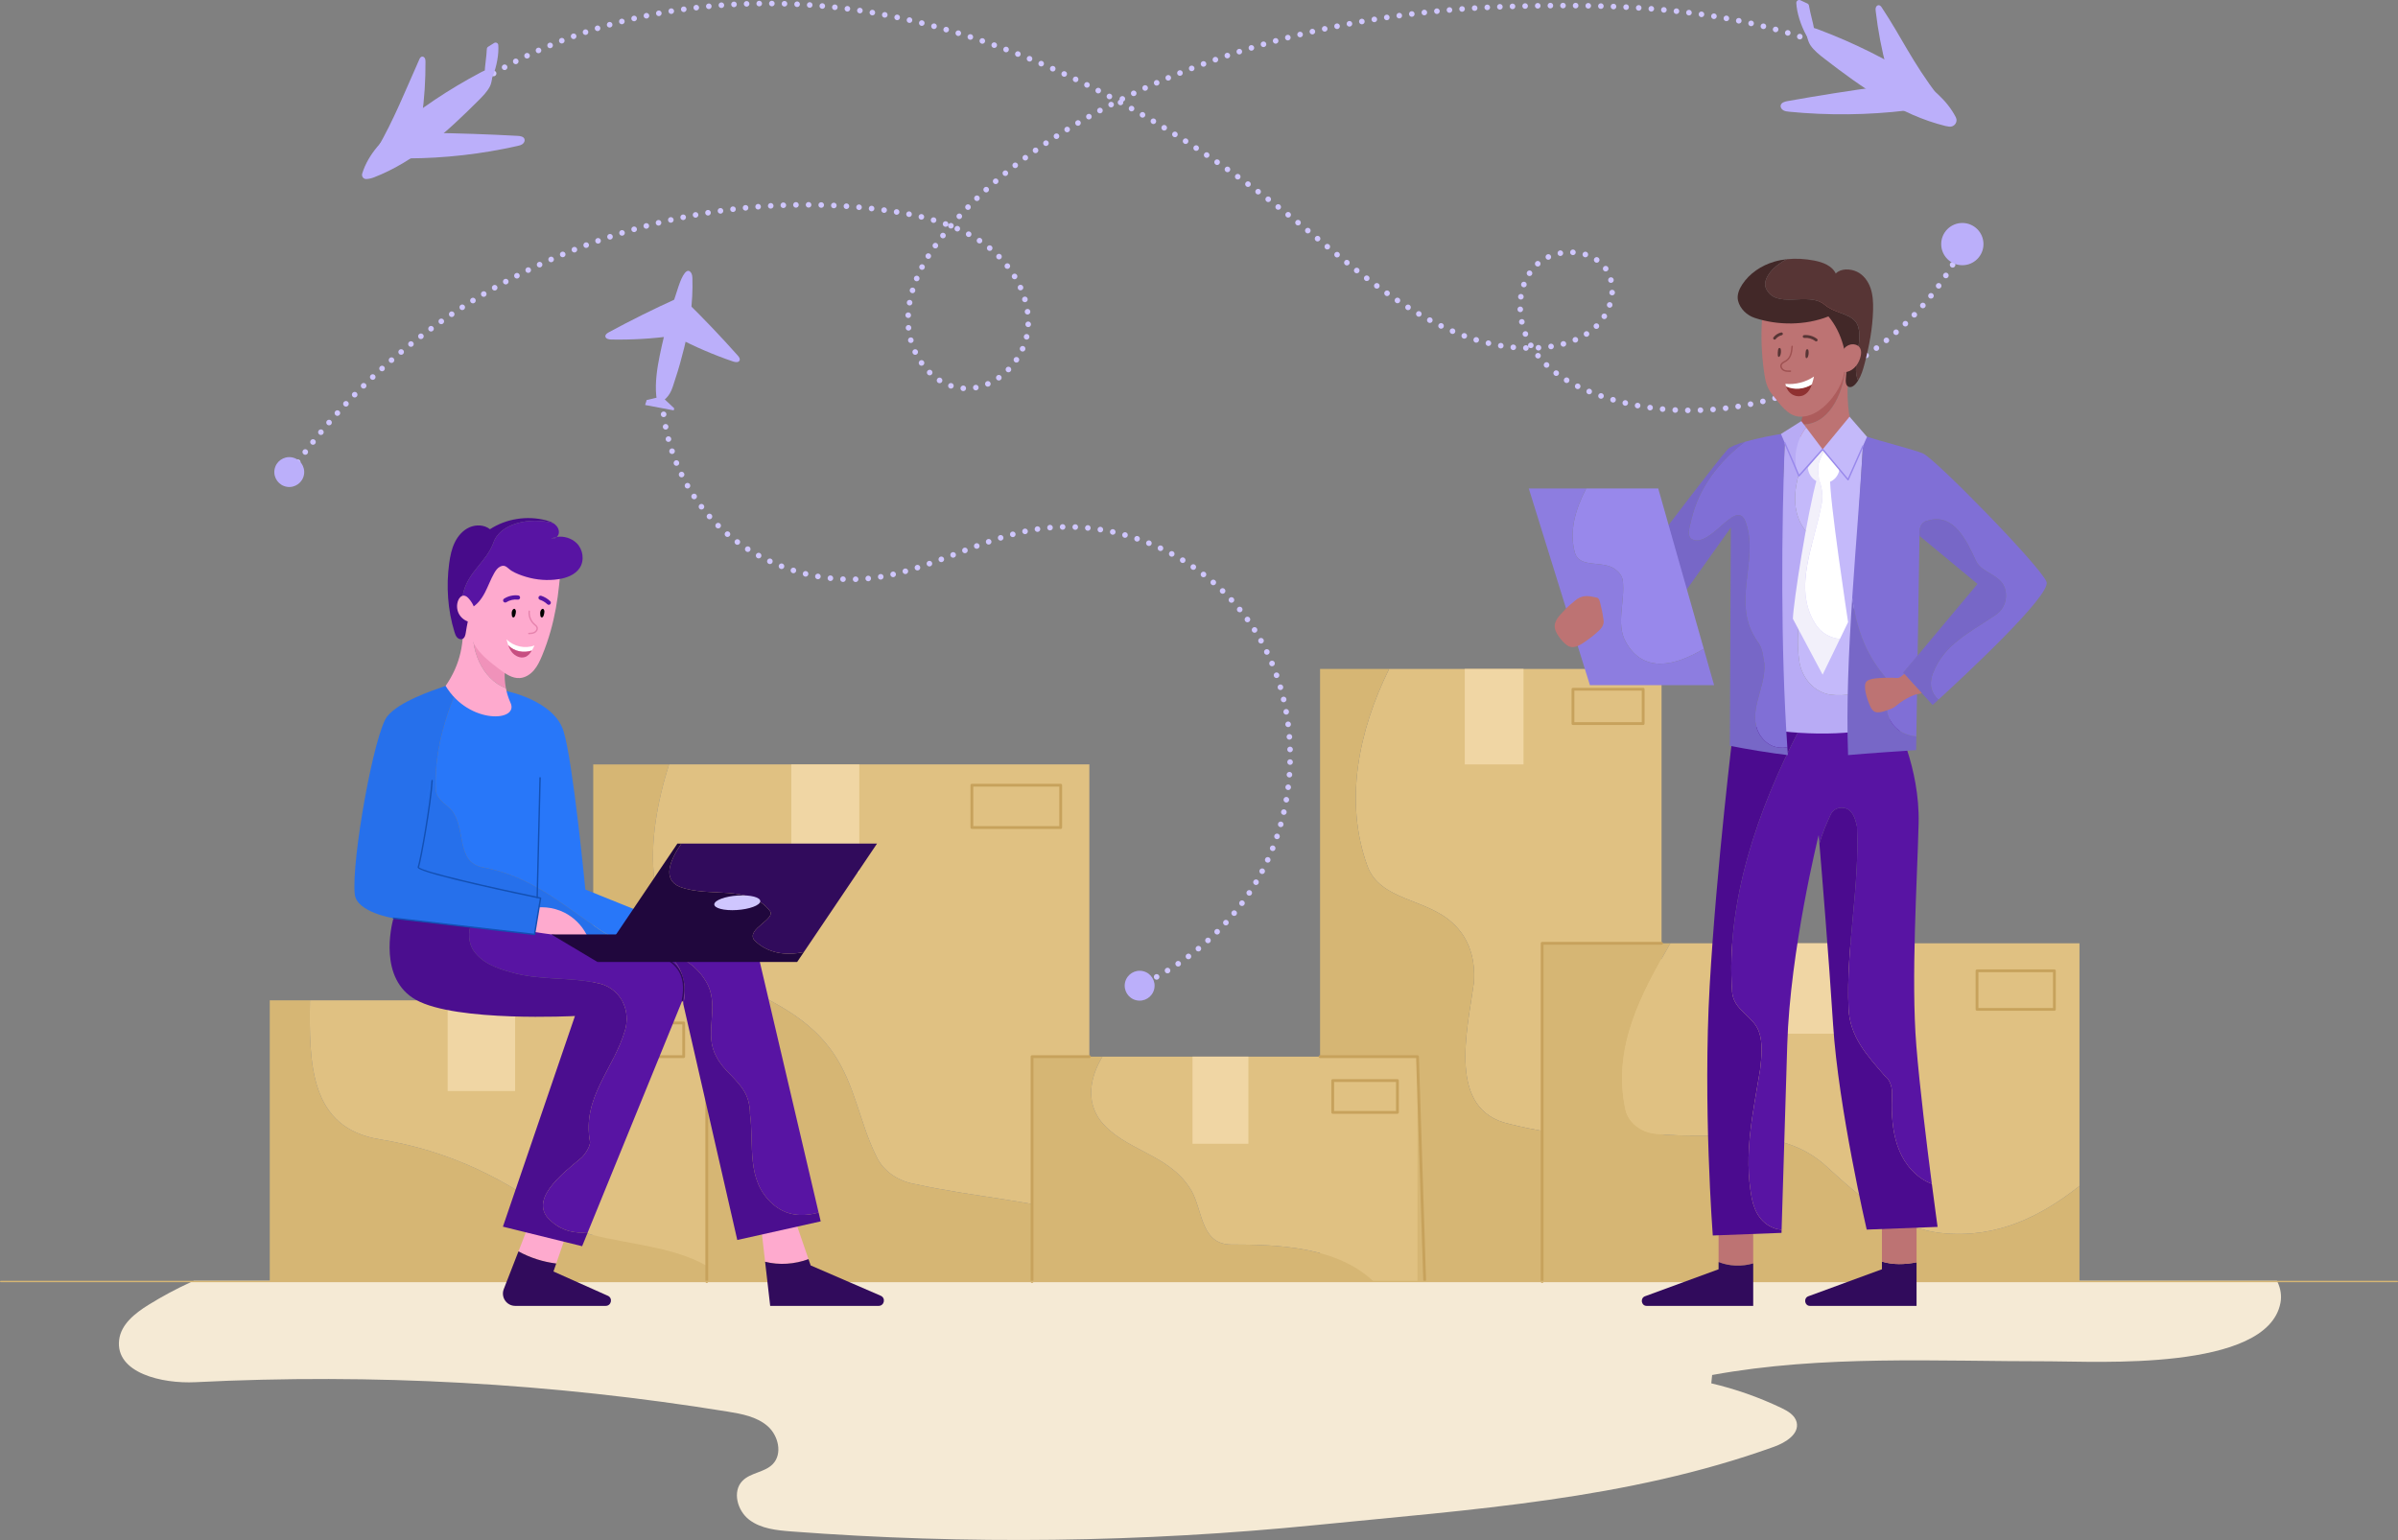 <?xml version="1.0" encoding="UTF-8"?>
<svg id="Layer_2" xmlns="http://www.w3.org/2000/svg" viewBox="0 0 2684.65 1724.6">
  <rect x="0" y="0" width="2684.65" height="1724.6" fill="#808080" stroke="none"/>
  <defs>
    <style>
      .cls-1 {
        fill: #4b0e8f;
      }

      .cls-2 {
        fill: #4b0b8f;
      }

      .cls-3 {
        fill: #1350b3;
      }

      .cls-4 {
        fill: #fff;
      }

      .cls-5 {
        fill: #e0c182;
      }

      .cls-6 {
        fill: #c4b9fa;
      }

      .cls-7 {
        fill: #573535;
      }

      .cls-8 {
        fill: #f5ead5;
      }

      .cls-9 {
        fill: #f2f0fa;
      }

      .cls-10 {
        fill: #feaace;
      }

      .cls-11 {
        fill: #e683ad;
      }

      .cls-12 {
        fill: #cfc6fe;
      }

      .cls-13 {
        fill: #9e5151;
      }

      .cls-14 {
        fill: #c7a25c;
      }

      .cls-15 {
        fill: #c74e81;
      }

      .cls-16 {
        fill: #8d7de0;
      }

      .cls-17 {
        fill: #2877f9;
      }

      .cls-18 {
        fill: #bbaffa;
      }

      .cls-19 {
        fill: #f0d6a4;
      }

      .cls-20 {
        fill: #310b5c;
      }

      .cls-21 {
        fill: #20073d;
      }

      .cls-22 {
        fill: #5814a3;
      }

      .cls-23 {
        fill: #b8abf5;
      }

      .cls-24 {
        fill: #7767c7;
      }

      .cls-25 {
        fill: #806fd6;
      }

      .cls-26 {
        fill: #bd7373;
      }

      .cls-27 {
        fill: #f092ba;
      }

      .cls-28 {
        fill: #470b8a;
      }

      .cls-29 {
        fill: #422828;
      }

      .cls-30 {
        fill: #2670eb;
      }

      .cls-31 {
        fill: #ad5c5c;
      }

      .cls-32 {
        fill: #8f3131;
      }

      .cls-33 {
        fill: #d6b674;
      }

      .cls-34 {
        fill: #9888eb;
      }
    </style>
  </defs>
  <g id="_Ñëîé_1" data-name="Ñëîé_1">
    <g>
      <path class="cls-8" d="M2553.04,1459.12c-14.64,77.06-207.49,65.35-257.92,65.4-126.82.12-253.99-7.36-378.31,15.31-.32,3.11-.64,6.22-.97,9.33,27.03,6.33,53.38,15.61,78.44,27.57,7.28,3.48,15.2,8.09,17.12,15.92,3.23,13.28-12.28,22.84-25.13,27.49-164.44,59.36-339.17,70.31-512.29,87.67-195.16,19.57-392.05,22.07-587.64,7.26-16.64-1.26-34.29-3-47.56-13.11-13.28-10.1-19.21-31.68-7.55-43.6,9.08-9.29,24.76-9.37,33.85-18.66,11.25-11.48,6.39-32.09-5.74-42.64-12.13-10.56-28.85-13.66-44.72-16.24-196.75-31.9-396.87-42.96-595.92-32.93-37.26,1.87-89.69-10.26-85.32-47.31,2.08-17.64,17.95-30.06,33.06-39.42,15.18-9.4,30.93-17.85,47.16-25.28,1.15-.54,2.32-1.07,3.48-1.58h2332.02c.27.52.53,1.05.77,1.58,3.35,7.25,4.71,15.19,3.18,23.22Z"/>
      <g>
        <g>
          <path class="cls-33" d="M981.03,1294.74c-18.85-37.7-23.56-80.11-48.69-116.23-32.99-47.12-83.25-62.83-131.94-89.53-85.52-46.77-77.82-149.22-51.38-232.93h-84.88v579.07h555.45v-71.72c-61.36-18.91-128.56-22.68-194.57-37.24-18.85-3.14-36.13-14.14-43.98-31.41Z"/>
          <path class="cls-5" d="M749.02,856.04c-26.44,83.71-34.14,186.16,51.38,232.93,48.69,26.7,98.96,42.41,131.94,89.53,25.13,36.13,29.84,78.54,48.69,116.23,7.85,17.28,25.13,28.27,43.98,31.41,66.01,14.56,133.21,18.33,194.57,37.24v-507.35h-470.56Z"/>
          <rect class="cls-19" x="885.92" y="856.04" width="76.1" height="121.31"/>
        </g>
        <g>
          <path class="cls-5" d="M1555.18,749.13c-34.32,69.49-50.48,148.41-24.39,220.46,14.14,39.27,65.97,36.13,95.81,64.4,18.85,17.28,25.13,40.84,23.56,65.97-7.85,56.55-29.84,142.94,39.27,158.64,54.13,13.76,118.97,17.89,170.74,40.21v-549.69h-304.99Z"/>
          <path class="cls-33" d="M1650.16,1099.96c1.57-25.13-4.71-48.69-23.56-65.97-29.84-28.27-81.68-25.13-95.81-64.4-26.09-72.05-9.92-150.97,24.39-220.46h-77.33v685.98h382.32v-136.29c-51.78-22.33-116.61-26.45-170.74-40.21-69.11-15.71-47.12-102.1-39.27-158.64Z"/>
          <rect class="cls-19" x="1639.87" y="749.13" width="65.77" height="106.91"/>
        </g>
        <g>
          <path class="cls-33" d="M1331.3,1329.29c-25.13-37.7-72.25-40.84-98.96-73.82-17.27-22.67-11.55-49.79,1.88-72.18h-78.81v251.83h382.38c-41.41-39.14-106.27-41.42-160.94-41.42-34.56-1.57-29.84-42.41-45.55-64.4Z"/>
          <path class="cls-5" d="M1586.93,1183.29h-352.7c-13.43,22.39-19.15,49.51-1.88,72.18,26.7,32.99,73.82,36.13,98.96,73.82,15.71,21.99,11,62.83,45.55,64.4,54.68,0,119.53,2.29,160.94,41.42h49.13v-251.83Z"/>
          <rect class="cls-19" x="1335.08" y="1183.29" width="62.56" height="97.56"/>
        </g>
        <g>
          <path class="cls-33" d="M2176.36,1381.13c-53.4-4.71-92.67-39.27-130.37-73.82-53.41-50.26-127.23-29.84-193.2-37.7-15.71-1.57-29.84-12.57-32.99-26.7-15.14-69.4,17.36-129.68,50.27-186.53h-143.58v378.74h601.56v-106.99c-43.22,34.16-91.99,58.43-151.69,53.01Z"/>
          <path class="cls-5" d="M1870.07,1056.37c-32.91,56.85-65.41,117.13-50.27,186.53,3.14,14.14,17.28,25.13,32.99,26.7,65.97,7.85,139.8-12.57,193.2,37.7,37.7,34.56,76.97,69.11,130.37,73.82,59.71,5.43,108.47-18.84,151.69-53.01v-271.75h-457.98Z"/>
          <rect class="cls-19" x="1983.16" y="1056.37" width="71.51" height="101.25"/>
        </g>
        <g>
          <path class="cls-33" d="M629.18,1368.56c-61.26-48.69-127.23-80.11-204.2-92.67-78.41-12.89-78.96-84.53-78-155.67h-44.98v314.9h489.27v-17.48c-37.39-21.42-86.31-23.96-129.1-34.94-11-3.14-23.56-7.85-32.99-14.14Z"/>
          <path class="cls-5" d="M346.99,1120.22c-.96,71.14-.4,142.78,78,155.67,76.97,12.57,142.94,43.98,204.2,92.67,9.42,6.28,21.99,11,32.99,14.14,42.79,10.97,91.71,13.52,129.1,34.94v-297.42h-444.29Z"/>
          <rect class="cls-19" x="501.18" y="1120.22" width="75.54" height="101.6"/>
        </g>
        <path class="cls-14" d="M1155.41,1436.69c-.87,0-1.57-.7-1.57-1.57v-251.83c0-.87.7-1.57,1.57-1.57h64.17c.87,0,1.57.7,1.57,1.57s-.7,1.57-1.57,1.57h-62.6v250.26c0,.87-.7,1.57-1.57,1.57Z"/>
        <path class="cls-14" d="M791.27,1436.69c-.87,0-1.57-.7-1.57-1.57v-313.33h-125.57c-.87,0-1.57-.7-1.57-1.57s.7-1.57,1.57-1.57h127.14c.87,0,1.57.7,1.57,1.57v314.9c0,.87-.7,1.57-1.57,1.57Z"/>
        <path class="cls-14" d="M1726.49,1436.69c-.87,0-1.57-.7-1.57-1.57v-378.74c0-.87.7-1.57,1.57-1.57h133.68c.87,0,1.57.7,1.57,1.57s-.7,1.57-1.57,1.57h-132.11v377.17c0,.87-.7,1.57-1.57,1.57Z"/>
        <path class="cls-14" d="M1594.95,1435.27c-.84,0-1.54-.67-1.57-1.52l-7.97-248.89h-107.56c-.87,0-1.57-.7-1.57-1.57s.7-1.57,1.57-1.57h109.08c.85,0,1.54.67,1.57,1.52l8.02,250.41c.03.87-.65,1.59-1.52,1.62-.02,0-.03,0-.05,0Z"/>
        <path class="cls-14" d="M1187.5,928.32h-99.46c-.87,0-1.57-.7-1.57-1.57v-47.42c0-.87.7-1.57,1.57-1.57h99.46c.87,0,1.57.7,1.57,1.57v47.42c0,.87-.7,1.57-1.57,1.57ZM1089.61,925.18h96.32v-44.28h-96.32v44.28Z"/>
        <path class="cls-14" d="M765.43,1184.86h-87.95c-.87,0-1.57-.7-1.57-1.57v-37.71c0-.87.7-1.57,1.57-1.57h87.95c.87,0,1.57.7,1.57,1.57v37.71c0,.87-.7,1.57-1.57,1.57ZM679.05,1181.72h84.81v-34.57h-84.81v34.57Z"/>
        <path class="cls-14" d="M1564.47,1247.31h-72.44c-.87,0-1.57-.7-1.57-1.57v-35.66c0-.87.7-1.57,1.57-1.57h72.44c.87,0,1.57.7,1.57,1.57v35.66c0,.87-.7,1.57-1.57,1.57ZM1493.6,1244.17h69.3v-32.52h-69.3v32.52Z"/>
        <path class="cls-14" d="M1839.59,811.92h-78.6c-.87,0-1.57-.7-1.57-1.57v-38.5c0-.87.7-1.57,1.57-1.57h78.6c.87,0,1.57.7,1.57,1.57v38.5c0,.87-.7,1.57-1.57,1.57ZM1762.55,808.78h75.46v-35.36h-75.46v35.36Z"/>
        <path class="cls-14" d="M2299.98,1131.95h-86.62c-.87,0-1.57-.7-1.57-1.57v-43.18c0-.87.7-1.57,1.57-1.57h86.62c.87,0,1.57.7,1.57,1.57v43.18c0,.87-.7,1.57-1.57,1.57ZM2214.93,1128.81h83.48v-40.03h-83.48v40.03Z"/>
      </g>
      <path class="cls-33" d="M2684.65,1435.11c0,.44-.36.79-.79.79H.79c-.43,0-.79-.35-.79-.79s.36-.79.79-.79h2683.07c.43,0,.79.36.79.79Z"/>
      <g>
        <path class="cls-12" d="M1889.57,462.7c-1.74-.02-3.14-1.43-3.13-3.16h0c.02-1.74,1.43-3.14,3.17-3.13h0c1.73.02,3.13,1.43,3.11,3.16h0c-.02,1.73-1.41,3.12-3.14,3.12h-.02ZM1900.58,459.46c-.06-1.73,1.29-3.19,3.03-3.25h0c1.73-.06,3.19,1.29,3.25,3.02h0c.06,1.74-1.3,3.2-3.03,3.25v.02h-.11c-1.68,0-3.08-1.33-3.14-3.03ZM1875.31,462.29c-1.74-.09-3.08-1.56-2.98-3.3h0c.09-1.73,1.55-3.06,3.3-2.97h0c1.73.08,3.06,1.56,2.97,3.28h0c-.08,1.68-1.46,2.98-3.13,2.98h-.16ZM1914.71,458.79c-.14-1.73,1.15-3.25,2.87-3.38h0c1.74-.14,3.25,1.15,3.38,2.89h0c.14,1.73-1.15,3.24-2.87,3.38h-.25c-1.62,0-3-1.24-3.13-2.89ZM1861.06,461.25h0c-1.73-.16-3-1.7-2.83-3.42h0c.16-1.73,1.7-2.98,3.42-2.83h0c1.73.17,2.98,1.7,2.83,3.42h0c-.16,1.63-1.52,2.84-3.13,2.84h0c-.09,0-.19,0-.3-.02ZM1928.78,457.52c-.2-1.73,1.02-3.28,2.73-3.49h0v-.02h0c1.73-.2,3.3,1.02,3.5,2.75h0c.2,1.73-1.02,3.28-2.75,3.5v-.02c-.12.03-.25.03-.38.03h0c-1.57,0-2.92-1.18-3.11-2.76ZM1846.9,459.59c-1.73-.25-2.92-1.84-2.69-3.55h0c.25-1.71,1.84-2.92,3.55-2.67h0c1.73.23,2.92,1.82,2.67,3.55h0c-.22,1.56-1.56,2.7-3.09,2.7h0c-.16,0-.3-.02-.44-.03ZM1942.79,455.66c-.28-1.71.88-3.33,2.59-3.6h0c1.71-.28,3.33.88,3.61,2.59h0c.27,1.71-.9,3.33-2.61,3.6h0c-.16.03-.33.05-.5.05h0c-1.51,0-2.84-1.1-3.09-2.64ZM1832.79,457.28c-1.7-.33-2.83-1.96-2.5-3.68h0c.31-1.69,1.96-2.83,3.66-2.5h0c1.71.31,2.83,1.95,2.51,3.66h0c-.28,1.51-1.6,2.56-3.09,2.56h0c-.19,0-.38-.02-.58-.05ZM1956.71,453.24c-.35-1.7.75-3.36,2.45-3.71h0c1.71-.35,3.36.74,3.71,2.45h0c.35,1.7-.74,3.36-2.45,3.71h0c-.2.05-.41.06-.63.06h0c-1.46,0-2.76-1.02-3.08-2.51ZM1818.83,454.31c-1.7-.41-2.73-2.09-2.32-3.79h0c.39-1.68,2.09-2.73,3.77-2.32h0c1.7.39,2.73,2.09,2.34,3.79h0c-.35,1.43-1.63,2.4-3.06,2.4h0c-.24,0-.49-.02-.72-.08ZM1970.53,450.26c-.41-1.68.61-3.39,2.29-3.8h0c1.68-.41,3.39.61,3.8,2.29h0c.42,1.7-.61,3.39-2.29,3.8v.02c-.25.06-.5.08-.75.08h0c-1.41,0-2.7-.96-3.05-2.39ZM1805,450.7v-.02c-1.66-.47-2.62-2.22-2.15-3.88h0c.49-1.67,2.23-2.64,3.9-2.15h0c1.66.49,2.62,2.21,2.15,3.88h0c-.39,1.38-1.67,2.28-3.03,2.28h0c-.28,0-.57-.03-.86-.11ZM1984.21,446.72c-.49-1.66.49-3.41,2.15-3.89h0c1.66-.47,3.41.49,3.88,2.15h0c.49,1.66-.47,3.41-2.14,3.89h0c-.3.08-.58.13-.88.13h0c-1.35,0-2.61-.9-3.02-2.28ZM1791.37,446.39c-1.65-.55-2.51-2.34-1.95-3.99h0c.57-1.63,2.34-2.51,3.99-1.95h0c1.63.56,2.51,2.36,1.95,3.99h0c-.46,1.3-1.67,2.12-2.97,2.12h0c-.35,0-.69-.05-1.02-.17ZM1997.75,442.66c-.55-1.65.35-3.42,1.99-3.97h0c1.63-.55,3.42.35,3.97,2h0c.53,1.63-.35,3.42-1.99,3.97h0c-.33.09-.66.16-.99.16h0c-1.32,0-2.54-.83-2.98-2.15ZM1777.96,441.35c-1.6-.66-2.37-2.5-1.7-4.1h0c.66-1.6,2.5-2.37,4.1-1.71h0c1.6.66,2.36,2.5,1.7,4.1h0c-.49,1.21-1.67,1.95-2.91,1.95h0c-.39,0-.8-.08-1.19-.24ZM2011.12,438.05c-.61-1.63.2-3.44,1.82-4.05h0c1.63-.61,3.44.2,4.05,1.84h0c.61,1.62-.2,3.42-1.84,4.04h0c-.36.14-.74.2-1.1.2h0c-1.27,0-2.47-.77-2.94-2.03ZM1764.89,435.42h0c-1.56-.77-2.18-2.66-1.41-4.21h0c.77-1.56,2.65-2.18,4.21-1.41h0c1.56.79,2.18,2.67,1.41,4.22h0c-.55,1.1-1.67,1.73-2.81,1.73h0c-.47,0-.96-.11-1.4-.33ZM2024.3,432.92c-.68-1.59.06-3.44,1.66-4.1h0c1.6-.69,3.44.06,4.11,1.66h0c.68,1.6-.08,3.44-1.66,4.12h0c-.41.17-.82.25-1.23.25h0c-1.22,0-2.39-.72-2.89-1.93ZM2037.25,427.28c-.74-1.57-.06-3.44,1.51-4.18h0c1.57-.74,3.44-.05,4.18,1.51h0c.74,1.59.06,3.46-1.51,4.19v-.02c-.42.2-.88.3-1.33.3h0c-1.18,0-2.31-.66-2.84-1.81ZM1752.27,428.47c-1.48-.91-1.95-2.84-1.05-4.32h0c.91-1.49,2.84-1.95,4.32-1.05h0c1.49.9,1.95,2.83,1.05,4.32h0c-.6.97-1.63,1.51-2.69,1.51h0c-.57,0-1.12-.16-1.63-.46ZM2049.99,421.14c-.8-1.54-.2-3.42,1.34-4.22h0c1.54-.8,3.44-.2,4.24,1.33h0c.8,1.54.19,3.44-1.35,4.24h0c-.46.24-.96.35-1.44.35h0c-1.13,0-2.23-.61-2.78-1.7ZM1740.32,420.37c-1.38-1.05-1.67-3.02-.61-4.4h0c1.05-1.38,3.02-1.66,4.4-.61h0c1.38,1.04,1.66,3,.61,4.4h0c-.61.82-1.55,1.24-2.51,1.24h0c-.64,0-1.32-.2-1.88-.63ZM2062.46,414.51c-.85-1.51-.33-3.42,1.18-4.29h0c1.51-.87,3.42-.33,4.29,1.18h0c.86,1.51.33,3.42-1.18,4.27h0c-.49.28-1.02.42-1.55.42h0c-1.08,0-2.15-.58-2.73-1.59ZM1729.26,411.01c-1.26-1.21-1.3-3.19-.09-4.45h0c1.19-1.26,3.17-1.3,4.43-.11h0c1.26,1.19,1.3,3.19.11,4.45h0c-.61.64-1.44.97-2.28.97h0c-.77,0-1.55-.28-2.17-.86ZM2074.68,407.38c-.93-1.48-.47-3.41,1-4.33h0c1.46-.91,3.41-.47,4.32,1h0c.93,1.48.47,3.41-1,4.33h0c-.52.31-1.08.47-1.65.47h0c-1.05,0-2.07-.53-2.67-1.48ZM1719.42,400.34c-1.1-1.35-.9-3.33.46-4.43h0c1.35-1.08,3.33-.88,4.41.47h0c1.1,1.35.9,3.31-.46,4.41h0c-.58.47-1.29.71-1.98.71h0c-.91,0-1.82-.41-2.43-1.16ZM2086.59,399.76c-.97-1.43-.6-3.39.83-4.37h0c1.43-.97,3.39-.6,4.37.83h0c.97,1.45.6,3.39-.83,4.37h0c-.53.36-1.15.55-1.76.55h0c-1.01,0-1.99-.49-2.61-1.38ZM2098.2,391.67c-1.04-1.38-.74-3.36.66-4.38h0c1.38-1.04,3.35-.74,4.38.64h0c1.04,1.4.74,3.36-.64,4.4h0c-.57.42-1.23.61-1.87.61h0c-.97,0-1.92-.44-2.53-1.27ZM1708.22,392.86c-1.73-.05-3.11-1.48-3.08-3.2h0c.03-1.73,1.46-3.11,3.2-3.08h-.02c1.15.02,2.12.63,2.65,1.54h0c-.72-1.46-.19-3.27,1.26-4.1h0c1.51-.86,3.42-.35,4.29,1.15h0c.86,1.51.36,3.42-1.15,4.3h0c-1.49.86-3.41.35-4.29-1.13h0c.22.42.33.91.33,1.43h0c-.03,1.71-1.43,3.09-3.14,3.09h-.06ZM1719.27,389.61c-.11-1.73,1.21-3.22,2.95-3.31h0c1.73-.11,3.22,1.23,3.31,2.95h0c.09,1.73-1.22,3.22-2.95,3.31h-.19c-1.65,0-3.03-1.29-3.13-2.95ZM1693.89,392.06c-1.73-.16-3-1.7-2.84-3.42h0c.16-1.73,1.7-2.98,3.42-2.83h0c1.73.16,3,1.68,2.83,3.41h0c-.14,1.63-1.51,2.86-3.11,2.86h0c-.11,0-.2,0-.3-.02ZM1733.36,388.47c-.27-1.71.91-3.31,2.64-3.58h0c1.71-.25,3.31.93,3.57,2.64h0c.27,1.71-.91,3.31-2.64,3.58h0c-.16.02-.31.03-.47.03h0c-1.52,0-2.86-1.12-3.09-2.67ZM1679.66,390.23h0c-1.71-.3-2.86-1.9-2.58-3.61h0c.28-1.71,1.9-2.87,3.61-2.59h0c1.71.28,2.86,1.9,2.58,3.61h0c-.25,1.54-1.59,2.62-3.09,2.62h0c-.17,0-.35,0-.52-.03ZM1747.26,385.94c-.44-1.67.55-3.39,2.23-3.85h0c1.67-.44,3.39.55,3.85,2.23h0c.44,1.66-.55,3.39-2.23,3.85h0c-.27.06-.53.11-.8.11h0c-1.4,0-2.67-.93-3.05-2.34ZM1665.62,387.38c-1.7-.39-2.75-2.09-2.34-3.77h0c.39-1.7,2.09-2.73,3.79-2.34h0c1.68.41,2.73,2.1,2.32,3.79h0c-.35,1.44-1.63,2.42-3.05,2.42h0c-.24,0-.49-.03-.72-.09ZM2109.46,383.13c-1.1-1.35-.88-3.33.47-4.41h0c1.35-1.08,3.33-.88,4.41.47h0c1.08,1.35.88,3.33-.47,4.41h0c-.58.47-1.27.71-1.96.71h0c-.93,0-1.84-.41-2.45-1.18ZM1651.78,383.64c-1.67-.52-2.59-2.28-2.09-3.93h0c.5-1.66,2.26-2.59,3.93-2.09h0c1.65.5,2.59,2.26,2.07,3.93h0c-.41,1.35-1.65,2.21-3,2.21h0c-.3,0-.61-.03-.91-.13ZM1760.77,381.77c-.68-1.59.08-3.44,1.67-4.12h0c1.6-.68,3.44.06,4.13,1.66h0c.68,1.6-.08,3.44-1.67,4.12h0c-.41.17-.83.25-1.24.25h0c-1.22,0-2.37-.72-2.89-1.92ZM1638.21,379.06c-1.63-.6-2.47-2.4-1.85-4.04h0c.6-1.62,2.4-2.45,4.04-1.85h0c1.62.6,2.45,2.4,1.85,4.04h0c-.47,1.27-1.67,2.06-2.95,2.06h0c-.36,0-.72-.06-1.08-.21ZM1704.81,375.11c-.61-1.62.19-3.44,1.82-4.05h0c1.62-.63,3.42.19,4.05,1.81h0c.61,1.62-.2,3.44-1.82,4.05h0c-.36.14-.74.2-1.12.2h0c-1.27,0-2.47-.77-2.94-2.01ZM1773.53,375.68c-.94-1.46-.52-3.41.94-4.33h0c1.46-.94,3.39-.52,4.34.93h0c.94,1.46.52,3.41-.94,4.35h0c-.52.35-1.12.5-1.7.5h0c-1.04,0-2.04-.52-2.64-1.44ZM2120.36,374.13c-1.15-1.3-1.02-3.3.28-4.43h0c1.3-1.15,3.3-1.02,4.43.28h0c1.15,1.3,1.02,3.28-.28,4.43h0c-.6.52-1.34.79-2.07.79h0c-.86,0-1.74-.36-2.36-1.07ZM1624.92,373.75h0c-1.59-.69-2.32-2.53-1.65-4.13h0c.69-1.59,2.54-2.32,4.13-1.63h0c1.6.68,2.34,2.53,1.65,4.12h0c-.52,1.19-1.66,1.9-2.89,1.9h0c-.41,0-.83-.08-1.24-.25ZM1784.99,367.42c-1.22-1.23-1.21-3.22.03-4.43h0c1.22-1.23,3.22-1.21,4.45.03h0c1.21,1.23,1.19,3.22-.03,4.45h-.02c-.61.6-1.4.9-2.2.9h0c-.82,0-1.62-.31-2.23-.94ZM1611.95,367.79c-1.56-.75-2.21-2.64-1.46-4.19h0c.77-1.57,2.65-2.22,4.21-1.46h0c1.55.77,2.2,2.65,1.44,4.21h0c-.53,1.12-1.67,1.76-2.83,1.76h0c-.46,0-.93-.09-1.37-.31ZM2130.87,364.67c-1.19-1.26-1.15-3.24.11-4.45h0c1.24-1.19,3.24-1.15,4.43.11h0c1.19,1.26,1.16,3.24-.09,4.43h0c-.61.58-1.38.88-2.17.88h0c-.83,0-1.65-.33-2.28-.97ZM1700.68,361.09h0c-.36-1.7.74-3.36,2.44-3.72h0c1.7-.36,3.36.74,3.72,2.43h0c.36,1.7-.74,3.36-2.43,3.72h0c-.22.05-.44.06-.64.06h0c-1.46,0-2.76-1.02-3.08-2.5ZM1599.25,361.28c-1.52-.82-2.09-2.73-1.27-4.26h0c.82-1.52,2.73-2.09,4.26-1.27h0c1.52.83,2.09,2.73,1.27,4.26h0c-.57,1.05-1.65,1.65-2.76,1.65h0c-.5,0-1.02-.12-1.49-.38ZM1794.39,356.88c-1.48-.93-1.92-2.86-.99-4.34h0c.91-1.46,2.86-1.9,4.32-.99h0c1.48.93,1.92,2.86.99,4.33h0c-.6.94-1.62,1.48-2.65,1.48h0c-.57,0-1.15-.16-1.67-.49ZM2140.97,354.77c-1.24-1.19-1.29-3.19-.08-4.43h0c1.19-1.26,3.19-1.29,4.43-.1h0c1.26,1.19,1.3,3.19.09,4.45h0c-.61.64-1.44.96-2.26.96h0c-.79,0-1.57-.28-2.18-.88ZM1586.85,354.27c-1.51-.88-1.99-2.81-1.12-4.3h0c.88-1.49,2.8-2,4.29-1.12h0c1.51.88,1.99,2.81,1.12,4.3h0c-.58.99-1.63,1.55-2.7,1.55h0c-.55,0-1.1-.14-1.59-.44ZM1698.85,346.56c-.08-1.73,1.27-3.19,3-3.27h0c1.74-.06,3.2,1.27,3.27,3.02h0c.08,1.73-1.27,3.19-3,3.27h-.14c-1.66,0-3.06-1.32-3.13-3.02ZM1574.67,346.84c-1.46-.93-1.9-2.86-.97-4.33h0c.93-1.46,2.87-1.9,4.33-.97h0c1.48.93,1.9,2.87.97,4.33h0c-.6.94-1.62,1.46-2.65,1.46h0c-.58,0-1.16-.16-1.68-.49ZM2150.65,344.47c-1.3-1.15-1.43-3.14-.28-4.45h0c1.13-1.29,3.13-1.43,4.43-.28h0c1.3,1.15,1.43,3.14.28,4.45h0c-.63.71-1.49,1.07-2.37,1.07h0c-.72,0-1.48-.27-2.06-.79ZM1801.11,344.45c-1.65-.55-2.53-2.34-1.98-3.97h0c.55-1.65,2.34-2.53,3.99-1.98h0c1.63.55,2.53,2.34,1.96,3.97h0c-.44,1.32-1.67,2.15-2.97,2.15h0c-.35,0-.67-.06-1.01-.17ZM1562.75,339.05c-1.44-.96-1.82-2.91-.85-4.35h0c.97-1.44,2.92-1.82,4.35-.85h0c1.45.96,1.82,2.92.86,4.35h0c-.61.91-1.6,1.4-2.61,1.4h0c-.61,0-1.22-.17-1.76-.55ZM1702.22,335.44c-1.71-.24-2.91-1.84-2.65-3.55h0c.24-1.71,1.84-2.91,3.55-2.67h0c1.71.25,2.91,1.84,2.67,3.56h0c-.24,1.56-1.57,2.69-3.11,2.69h0c-.16,0-.3,0-.46-.03ZM2159.83,333.74c-1.35-1.08-1.56-3.06-.47-4.41h0c1.08-1.35,3.06-1.57,4.41-.49h0c1.35,1.08,1.57,3.06.47,4.41h0c-.61.77-1.52,1.18-2.44,1.18h0c-.69,0-1.4-.24-1.98-.69ZM1551.05,330.98c-1.41-1.01-1.74-2.97-.75-4.38h0c1.01-1.41,2.97-1.76,4.38-.75h0c1.41,1.01,1.76,2.97.75,4.38h0c-.61.86-1.59,1.34-2.58,1.34h0c-.63,0-1.26-.19-1.81-.58ZM1804.66,330.79c-1.73-.11-3.05-1.59-2.95-3.31h0c.09-1.74,1.59-3.06,3.33-2.95h0c1.73.1,3.05,1.59,2.95,3.31h0c-.11,1.66-1.49,2.95-3.14,2.95h-.19ZM1539.53,322.64c-1.4-1.04-1.68-3-.66-4.4h0c1.04-1.38,3-1.68,4.4-.66h0c1.4,1.04,1.7,3,.66,4.4h0c-.61.83-1.57,1.27-2.53,1.27h0c-.64,0-1.3-.2-1.87-.61ZM2168.55,322.62c-1.4-1.04-1.71-3-.68-4.4h0c1.02-1.4,2.99-1.7,4.38-.67h0c1.4,1.02,1.71,2.98.69,4.38h0c-.63.85-1.57,1.29-2.54,1.29h0c-.64,0-1.29-.19-1.85-.6ZM1704.98,321.58c-1.63-.6-2.47-2.39-1.87-4.02h0c.58-1.63,2.39-2.47,4.02-1.89h0c1.63.6,2.47,2.4,1.88,4.04h0c-.47,1.27-1.68,2.06-2.97,2.06h0c-.35,0-.71-.05-1.07-.19ZM1800.48,314.44c-.44-1.68.57-3.39,2.23-3.83h0c1.68-.45,3.41.55,3.83,2.23h0c.44,1.68-.55,3.39-2.23,3.85h0c-.27.06-.53.1-.8.1h0c-1.4,0-2.67-.93-3.03-2.34ZM1528.19,314.09c-1.38-1.05-1.63-3.02-.58-4.4h0c1.05-1.38,3.03-1.63,4.4-.58h0c1.38,1.05,1.65,3.02.6,4.4h0c-.63.82-1.55,1.23-2.51,1.23h0c-.66,0-1.34-.21-1.9-.64ZM2176.75,311.11c-1.45-.96-1.84-2.91-.88-4.35h0c.96-1.44,2.91-1.84,4.35-.88h0c1.44.96,1.84,2.91.88,4.35h0c-.6.91-1.6,1.4-2.62,1.4h0c-.6,0-1.19-.16-1.73-.52ZM1710.64,308.64c-1.45-.94-1.85-2.89-.9-4.35h0c.96-1.44,2.91-1.85,4.35-.9h0c1.44.96,1.85,2.91.9,4.35h0c-.6.91-1.6,1.41-2.62,1.41h0c-.6,0-1.19-.16-1.73-.52ZM1516.99,305.39c-1.37-1.07-1.6-3.05-.52-4.41h0c1.07-1.37,3.05-1.6,4.41-.52h0c1.35,1.07,1.59,3.05.52,4.41h0c-.61.79-1.54,1.19-2.47,1.19h0c-.69,0-1.37-.22-1.95-.68ZM1795.06,302.69c-.99-1.41-.66-3.38.75-4.38h0c1.41-1.01,3.38-.66,4.38.75h0c.99,1.41.66,3.38-.75,4.37h0c-.55.39-1.18.58-1.81.58h0c-.99,0-1.96-.46-2.58-1.32ZM2184.4,299.23c-1.49-.88-1.96-2.81-1.08-4.3h0c.9-1.49,2.83-1.98,4.32-1.08h0c1.48.9,1.96,2.83,1.08,4.3h0c-.6.99-1.63,1.54-2.7,1.54h0c-.55,0-1.1-.14-1.62-.46ZM1719.18,297.41c-1.13-1.32-.99-3.3.33-4.45v.02c1.3-1.15,3.3-1,4.43.31h0c1.13,1.3.99,3.28-.31,4.43h-.02c-.58.52-1.32.77-2.04.77h0c-.88,0-1.76-.38-2.39-1.08ZM1505.92,296.56c-1.35-1.08-1.57-3.06-.49-4.41h0c1.08-1.35,3.06-1.57,4.41-.49h0c1.35,1.1,1.57,3.08.49,4.43h0c-.63.77-1.54,1.16-2.45,1.16h0c-.69,0-1.4-.22-1.96-.69ZM1785.79,293.66c-1.43-.97-1.81-2.94-.82-4.37h0c.97-1.43,2.92-1.81,4.35-.83h0c1.43.99,1.81,2.94.83,4.37h0c-.61.89-1.6,1.38-2.59,1.38h0c-.61,0-1.23-.17-1.78-.55ZM1730.58,289.07c-.72-1.57-.03-3.44,1.54-4.16h0c1.57-.72,3.44-.03,4.16,1.54h0c.74,1.59.05,3.44-1.54,4.16h0c-.42.2-.86.3-1.3.3h0c-1.19,0-2.32-.69-2.86-1.84ZM1494.93,287.64c-1.35-1.1-1.56-3.08-.46-4.41h0c1.1-1.35,3.08-1.54,4.43-.46h0c1.34,1.1,1.54,3.08.44,4.43h0c-.63.75-1.52,1.15-2.44,1.15h0c-.69,0-1.4-.22-1.98-.71ZM1773.92,288c-1.66-.5-2.58-2.26-2.07-3.93h0c.52-1.65,2.28-2.58,3.93-2.07h.02c1.65.52,2.58,2.28,2.06,3.94h0c-.41,1.33-1.67,2.2-3,2.2h0c-.3,0-.61-.05-.93-.14ZM2191.5,287.01c-1.52-.82-2.1-2.72-1.29-4.24h0c.82-1.54,2.72-2.12,4.26-1.29h0c1.52.82,2.1,2.72,1.29,4.24h0c-.57,1.07-1.65,1.67-2.78,1.67h0c-.5,0-1-.13-1.48-.38ZM1743.79,284.11c-.31-1.71.82-3.36,2.51-3.66v-.02c1.71-.31,3.35.82,3.68,2.53h0c.31,1.7-.82,3.33-2.53,3.66h0c-.19.03-.38.05-.57.05h0c-1.49,0-2.81-1.05-3.09-2.56ZM1760.8,285.72c-1.74-.09-3.08-1.57-2.98-3.3h0c.09-1.73,1.57-3.06,3.3-2.98h0c1.73.1,3.06,1.57,2.98,3.3h0c-.09,1.68-1.48,2.98-3.14,2.98h-.16ZM1483.98,278.67c-1.34-1.1-1.52-3.08-.42-4.43h0c1.12-1.34,3.09-1.52,4.43-.42h0c1.33,1.12,1.52,3.1.42,4.43h0c-.61.75-1.52,1.15-2.44,1.15h0c-.69,0-1.4-.24-1.99-.72ZM1473.08,269.67c-1.34-1.1-1.52-3.09-.42-4.43h0c1.1-1.33,3.08-1.52,4.43-.41h0v-.02h0c1.33,1.12,1.52,3.09.42,4.43h0c-.63.75-1.52,1.15-2.44,1.15h0c-.71,0-1.41-.24-1.99-.72ZM1462.18,260.69c-1.35-1.1-1.54-3.08-.44-4.41h0c1.1-1.35,3.08-1.54,4.41-.44h0c1.35,1.1,1.54,3.08.44,4.41h0c-.63.75-1.52,1.15-2.43,1.15h0c-.69,0-1.4-.22-1.98-.71ZM1451.21,251.78c-1.35-1.08-1.56-3.06-.47-4.41h0c1.08-1.35,3.06-1.56,4.41-.47h0c1.35,1.08,1.57,3.06.49,4.41h0c-.63.77-1.54,1.18-2.45,1.18h0c-.69,0-1.4-.23-1.98-.71ZM1440.19,242.97v.02c-1.37-1.08-1.59-3.06-.52-4.43h0c1.08-1.35,3.06-1.57,4.41-.5h0c1.37,1.08,1.59,3.05.52,4.41h0c-.63.79-1.54,1.19-2.47,1.19h0c-.69,0-1.37-.22-1.95-.69ZM1429.08,234.27c-1.38-1.07-1.62-3.05-.55-4.41h0c1.05-1.37,3.03-1.62,4.4-.55h0c1.38,1.07,1.62,3.03.57,4.41h0c-.63.79-1.56,1.21-2.5,1.21h0c-.66,0-1.35-.22-1.92-.66ZM1417.9,225.64h0c-1.38-1.05-1.65-3.02-.6-4.4h0c1.05-1.38,3.02-1.65,4.4-.6h0c1.38,1.05,1.65,3.03.6,4.41h0c-.61.8-1.55,1.23-2.5,1.23h0c-.68,0-1.34-.2-1.9-.64ZM1406.63,217.15c-1.38-1.05-1.68-3.02-.63-4.4h0c1.04-1.4,3-1.68,4.4-.64h0c1.38,1.04,1.67,3.02.63,4.4h0c-.61.83-1.55,1.26-2.51,1.26h0c-.66,0-1.32-.2-1.88-.61ZM1395.29,208.73c-1.4-1.02-1.7-2.98-.67-4.38h0c1.02-1.4,3-1.7,4.4-.67h0c1.4,1.02,1.7,2.98.68,4.4h0c-.63.83-1.57,1.27-2.54,1.27h0c-.64,0-1.29-.19-1.85-.61ZM1383.87,200.43v.02c-1.4-1.02-1.73-2.98-.71-4.4h0c1-1.4,2.97-1.73,4.38-.71h0c1.4,1.01,1.73,2.97.71,4.38h0c-.61.85-1.57,1.3-2.54,1.3h0c-.63,0-1.27-.19-1.84-.6ZM1372.39,192.26c-1.43-1-1.76-2.97-.77-4.38h0c1.01-1.41,2.95-1.76,4.38-.75h0c1.41.99,1.76,2.95.75,4.37h0c-.61.88-1.59,1.33-2.56,1.33h0c-.63,0-1.26-.19-1.81-.57ZM1360.82,184.19h0c-1.43-.97-1.79-2.94-.8-4.37h0c.97-1.43,2.94-1.79,4.37-.8h0c1.43.99,1.79,2.94.8,4.37h0c-.61.88-1.59,1.37-2.59,1.37h0c-.61,0-1.24-.19-1.77-.57ZM1349.16,176.26c-1.44-.97-1.82-2.92-.85-4.37h0c.96-1.45,2.92-1.82,4.35-.85h0c1.45.97,1.82,2.92.85,4.37h0c-.6.89-1.59,1.38-2.61,1.38h0c-.6,0-1.21-.17-1.74-.53ZM1337.43,168.44h-.02c-1.44-.96-1.84-2.91-.89-4.35h0c.96-1.46,2.91-1.85,4.37-.9h-.02c1.46.94,1.85,2.89.9,4.35h0c-.6.91-1.6,1.41-2.62,1.41h0c-.58,0-1.19-.17-1.71-.52ZM1325.6,160.74h0c-1.46-.94-1.88-2.87-.94-4.34h0c.94-1.48,2.89-1.88,4.35-.96h0c1.46.94,1.87,2.89.94,4.35h0c-.61.93-1.62,1.44-2.65,1.44h0c-.58,0-1.16-.17-1.7-.5ZM1313.69,153.17h.02c-1.48-.91-1.92-2.86-1.01-4.32h0c.93-1.48,2.87-1.92,4.34-.99h0c1.48.93,1.92,2.86.99,4.32h0c-.6.96-1.62,1.48-2.65,1.48h0c-.58,0-1.15-.16-1.68-.49ZM459.89,151.96c-1.19-1.26-1.15-3.25.11-4.43h0c1.27-1.21,3.25-1.15,4.44.11h0c1.19,1.26,1.15,3.25-.12,4.45h0c-.6.57-1.38.87-2.15.87h0c-.83,0-1.67-.33-2.28-.99ZM1301.73,145.76c-1.48-.91-1.95-2.84-1.04-4.32h0c.9-1.49,2.83-1.95,4.32-1.05h0v.02h0c1.48.9,1.93,2.83,1.04,4.3h0c-.6.97-1.63,1.51-2.69,1.51h0c-.57,0-1.13-.14-1.63-.46ZM470.24,142.32c-1.16-1.29-1.05-3.28.25-4.43h0c1.29-1.16,3.28-1.05,4.43.25h0c1.16,1.29,1.05,3.27-.25,4.43h0c-.6.53-1.34.8-2.09.8h0c-.86,0-1.73-.36-2.34-1.05ZM1289.66,138.45c-1.49-.88-1.98-2.81-1.1-4.3h0c.9-1.48,2.83-1.96,4.3-1.08h0c1.49.89,1.98,2.81,1.1,4.3h0c-.6.99-1.63,1.54-2.7,1.54h0c-.55,0-1.1-.14-1.6-.46ZM480.87,132.99c-1.12-1.34-.94-3.31.38-4.43h0c1.34-1.12,3.31-.94,4.43.39h0c1.12,1.32.94,3.3-.38,4.41h0c-.6.5-1.3.74-2.03.74h0c-.9,0-1.77-.38-2.4-1.12ZM1277.5,131.32c-1.51-.88-2.01-2.8-1.13-4.3h0c.86-1.49,2.78-2.01,4.29-1.13h0c1.49.86,2.01,2.78,1.15,4.29h0c-.6,1-1.65,1.57-2.73,1.57h0c-.53,0-1.07-.14-1.57-.42ZM491.78,123.97c-1.08-1.35-.85-3.33.52-4.41h0c1.35-1.07,3.33-.85,4.41.52h0c1.07,1.37.85,3.35-.52,4.41h0c-.58.46-1.26.68-1.95.68h0c-.93,0-1.85-.41-2.47-1.19ZM1265.27,124.32c-1.51-.85-2.04-2.76-1.18-4.27h0c.85-1.52,2.76-2.06,4.27-1.19h0c1.51.85,2.04,2.76,1.19,4.27h0c-.58,1.02-1.65,1.6-2.73,1.6h0c-.53,0-1.07-.13-1.55-.41ZM1252.95,117.47h0c-1.52-.83-2.07-2.73-1.24-4.26h0c.83-1.52,2.73-2.09,4.27-1.26h-.02c1.52.85,2.09,2.75,1.26,4.27h0c-.58,1.04-1.65,1.63-2.76,1.63h0c-.5,0-1.02-.12-1.51-.39ZM502.94,115.28c-1.04-1.38-.75-3.36.64-4.4h0c1.38-1.04,3.36-.74,4.38.64h0c1.04,1.4.75,3.36-.64,4.4h0c-.55.42-1.21.63-1.87.63h0c-.96,0-1.9-.44-2.51-1.27ZM1240.56,110.78c-1.54-.82-2.12-2.72-1.3-4.24h0c.82-1.54,2.72-2.12,4.24-1.3h0c1.54.82,2.12,2.72,1.3,4.24h0c-.57,1.07-1.65,1.68-2.76,1.67h0c-.5,0-1.01-.11-1.48-.36ZM514.35,106.93c-1-1.41-.66-3.38.77-4.37h0c1.41-1.01,3.38-.66,4.37.75h0c.99,1.43.66,3.39-.77,4.38h0c-.55.39-1.18.57-1.79.57h0c-.99,0-1.96-.46-2.58-1.34ZM1228.07,104.26c-1.54-.8-2.15-2.7-1.35-4.24h0c.79-1.54,2.69-2.15,4.23-1.35h0c1.54.79,2.15,2.69,1.35,4.23h0c-.55,1.08-1.65,1.71-2.8,1.71h0c-.47,0-.97-.11-1.43-.35ZM525.99,98.9c-.96-1.45-.57-3.39.9-4.35h0c1.45-.96,3.39-.56,4.35.9h0c.96,1.44.55,3.39-.89,4.35h0c-.53.35-1.13.52-1.73.52h0c-1.02,0-2.03-.5-2.62-1.41ZM1215.51,97.88c-1.55-.77-2.18-2.65-1.41-4.21h0c.77-1.56,2.65-2.18,4.21-1.41h0c1.55.79,2.18,2.66,1.41,4.21h0c-.55,1.12-1.66,1.74-2.81,1.74h0c-.47,0-.94-.09-1.4-.33ZM537.84,91.2c-.91-1.48-.45-3.41,1.01-4.32h0c1.48-.91,3.41-.46,4.34,1.01h0c.91,1.48.46,3.41-1.02,4.33h0c-.52.31-1.08.47-1.65.47h0c-1.05,0-2.07-.53-2.67-1.49ZM1202.86,91.69h0c-1.57-.75-2.23-2.64-1.48-4.19h0c.75-1.56,2.62-2.22,4.19-1.48h0c1.55.75,2.21,2.64,1.46,4.21h0c-.53,1.12-1.66,1.77-2.83,1.77h0c-.46,0-.93-.11-1.35-.31ZM1190.12,85.68c-1.59-.74-2.26-2.61-1.54-4.18h0c.74-1.57,2.61-2.26,4.18-1.52h0c1.57.72,2.26,2.59,1.52,4.16h0c-.53,1.15-1.67,1.82-2.84,1.82h0c-.44,0-.9-.09-1.32-.28ZM549.91,83.85c-.88-1.51-.36-3.42,1.13-4.3h0c1.51-.86,3.42-.36,4.3,1.15h0c.86,1.49.36,3.41-1.13,4.29h0c-.5.28-1.05.42-1.59.42h0c-1.08,0-2.14-.55-2.72-1.56ZM1177.31,79.83c-1.59-.71-2.29-2.58-1.59-4.15h0c.71-1.59,2.56-2.31,4.15-1.59h0c1.59.69,2.29,2.56,1.59,4.15h0c-.52,1.16-1.66,1.85-2.87,1.85h0c-.42,0-.86-.08-1.27-.27ZM562.18,76.82c-.83-1.51-.28-3.42,1.26-4.26h-.02c1.52-.83,3.44-.27,4.27,1.26h0c.83,1.52.27,3.43-1.26,4.26h0c-.47.27-.99.39-1.49.39h0c-1.12,0-2.2-.6-2.76-1.65ZM1164.41,74.18c-1.6-.69-2.34-2.53-1.65-4.13h0c.68-1.6,2.53-2.33,4.13-1.65h0c1.59.69,2.32,2.53,1.63,4.13h0c-.5,1.19-1.66,1.9-2.89,1.9h0c-.41,0-.83-.08-1.22-.25ZM574.63,70.14c-.8-1.55-.19-3.44,1.35-4.24h0v.02h0c1.55-.8,3.44-.19,4.24,1.35h0c.79,1.56.17,3.44-1.37,4.23v.02c-.47.24-.96.35-1.43.35h0c-1.15,0-2.25-.63-2.8-1.71ZM1151.42,68.71c-1.6-.67-2.36-2.5-1.7-4.11h0c.66-1.6,2.5-2.36,4.1-1.7h0c1.6.66,2.36,2.5,1.7,4.1h0c-.49,1.21-1.67,1.95-2.91,1.95h0c-.39,0-.8-.08-1.19-.24ZM587.24,63.78c-.75-1.56-.09-3.44,1.48-4.18h0v-.02h0c1.57-.75,3.44-.09,4.19,1.48h0c.75,1.57.09,3.44-1.48,4.19h0c-.44.2-.9.31-1.35.31h0c-1.18,0-2.29-.66-2.84-1.79ZM1138.37,63.43c-1.62-.64-2.4-2.47-1.77-4.08h0c.64-1.6,2.47-2.4,4.08-1.76h0c1.62.63,2.4,2.47,1.76,4.07h0c-.49,1.24-1.67,1.99-2.92,1.99h0c-.38,0-.77-.08-1.15-.22ZM600.03,57.76c-.71-1.59,0-3.44,1.59-4.15h0c1.57-.72,3.44-.02,4.15,1.57h0c.71,1.59,0,3.44-1.59,4.15h0c-.41.19-.85.28-1.29.28h0c-1.19,0-2.34-.69-2.86-1.85ZM1125.22,58.36c-1.62-.61-2.43-2.43-1.82-4.05h0c.61-1.62,2.42-2.43,4.05-1.82h0c1.62.61,2.44,2.42,1.82,4.04h0c-.47,1.26-1.67,2.04-2.94,2.04h0c-.38,0-.74-.06-1.12-.2ZM612.96,52.08c-.66-1.6.09-3.44,1.7-4.12h0c1.6-.67,3.44.08,4.11,1.7h0c.66,1.59-.09,3.43-1.7,4.1h0c-.39.17-.8.25-1.21.25h0c-1.23,0-2.4-.74-2.91-1.93ZM1112.01,53.49c-1.63-.58-2.48-2.39-1.88-4.02h0c.58-1.63,2.37-2.48,4.01-1.88h0c1.63.58,2.48,2.39,1.9,4.02h0c-.47,1.27-1.67,2.07-2.95,2.07h0c-.36,0-.72-.06-1.07-.19ZM1098.72,48.84c-1.63-.57-2.51-2.36-1.96-3.99h0c.57-1.65,2.36-2.53,3.99-1.96h0c1.65.57,2.51,2.36,1.96,3.99h0c-.46,1.3-1.67,2.12-2.98,2.12h0c-.33,0-.68-.05-1.01-.16ZM626.04,46.7c-.63-1.62.17-3.42,1.79-4.05h0c1.62-.63,3.44.16,4.05,1.79h0c.64,1.62-.17,3.42-1.79,4.05h.02c-.38.16-.77.22-1.15.22h0c-1.26,0-2.45-.75-2.92-2.01ZM1085.36,44.4c-1.65-.53-2.56-2.31-2.03-3.96h0c.53-1.65,2.31-2.56,3.96-2.02h0c1.65.53,2.56,2.31,2.03,3.96h0c-.42,1.33-1.67,2.18-2.98,2.18h0c-.33,0-.66-.05-.97-.16ZM639.24,41.68c-.58-1.63.27-3.42,1.9-4.02h0c1.62-.58,3.42.27,4.01,1.9h0c.6,1.62-.25,3.42-1.88,4.02h0c-.35.13-.71.19-1.07.19h0c-1.29,0-2.48-.8-2.95-2.09ZM1071.93,40.17c-1.66-.5-2.59-2.26-2.09-3.93h0c.5-1.65,2.26-2.59,3.93-2.09h0c1.65.5,2.59,2.26,2.07,3.93h0c-.41,1.35-1.65,2.23-3,2.23h0c-.3,0-.61-.05-.91-.14ZM652.56,36.98c-.55-1.65.35-3.43,1.99-3.97h0c1.65-.55,3.42.35,3.97,1.98h0c.55,1.65-.35,3.43-1.99,3.97h.02c-.33.11-.68.17-.99.17h0c-1.32,0-2.56-.83-3-2.15ZM1058.42,36.17c-1.67-.47-2.64-2.21-2.15-3.88h0c.47-1.67,2.22-2.62,3.88-2.15h0c1.68.47,2.64,2.22,2.15,3.88h0c-.39,1.38-1.65,2.28-3.02,2.28h0c-.28,0-.58-.03-.86-.13ZM666,32.6c-.52-1.65.41-3.41,2.07-3.93h0c1.67-.5,3.42.42,3.93,2.09h0c.5,1.65-.42,3.41-2.07,3.93h0c-.31.09-.63.13-.93.13h0c-1.35,0-2.59-.87-3-2.22ZM1044.85,32.41c-1.68-.46-2.67-2.18-2.22-3.85h0c.44-1.68,2.17-2.67,3.85-2.23h0c1.66.46,2.67,2.18,2.21,3.85h0c-.38,1.41-1.65,2.34-3.03,2.34h0c-.27,0-.55-.05-.82-.11ZM679.52,28.55c-.47-1.68.5-3.41,2.18-3.88h0c1.67-.47,3.39.5,3.86,2.17h0c.47,1.66-.5,3.41-2.17,3.88h0c-.28.08-.57.13-.85.13h0c-1.38,0-2.64-.91-3.03-2.29ZM1031.21,28.88c-1.68-.42-2.7-2.12-2.29-3.8h0c.42-1.7,2.14-2.72,3.82-2.29h0c1.68.42,2.7,2.12,2.28,3.8h0c-.35,1.43-1.63,2.39-3.05,2.39h0c-.25,0-.5-.03-.75-.09ZM693.16,24.81c-.44-1.68.58-3.41,2.26-3.83h0c1.68-.42,3.39.58,3.82,2.26h0c.44,1.68-.58,3.39-2.26,3.83h0c-.27.06-.52.1-.79.1h0c-1.4,0-2.67-.94-3.03-2.36ZM1017.52,25.6c-1.7-.39-2.75-2.09-2.36-3.79h0c.39-1.68,2.07-2.73,3.77-2.36h0v.02h0c1.7.38,2.75,2.07,2.36,3.77h0c-.33,1.44-1.63,2.43-3.06,2.43h0c-.24,0-.47-.03-.71-.08ZM706.86,21.38c-.39-1.7.66-3.38,2.36-3.77h0c1.7-.39,3.38.66,3.77,2.34h0c.39,1.69-.66,3.38-2.36,3.77h0c-.24.06-.47.1-.71.1h0c-1.43,0-2.72-.99-3.06-2.44ZM1003.77,22.53h0c-1.71-.35-2.8-2.03-2.44-3.72h0c.36-1.7,2.03-2.78,3.72-2.42h0c1.71.36,2.78,2.03,2.43,3.72h0c-.31,1.48-1.63,2.5-3.08,2.5h0c-.22,0-.44-.03-.64-.08ZM720.65,18.28c-.36-1.7.74-3.36,2.43-3.72h0c1.7-.35,3.36.74,3.71,2.43h0c.36,1.7-.72,3.36-2.43,3.72h0c-.2.05-.42.06-.63.06h0c-1.46,0-2.76-1.02-3.08-2.5ZM989.95,19.74h0c-1.7-.33-2.81-1.96-2.48-3.68h0c.33-1.7,1.98-2.83,3.68-2.5h0c1.71.33,2.83,1.98,2.5,3.69h0c-.3,1.49-1.62,2.54-3.08,2.54h0c-.2,0-.41-.02-.61-.06ZM734.5,15.48c-.33-1.71.8-3.35,2.51-3.66h0c1.7-.33,3.35.8,3.66,2.51h0c.31,1.7-.82,3.35-2.51,3.66h0c-.2.03-.39.05-.58.05h0c-1.48,0-2.8-1.05-3.08-2.56ZM976.1,17.19c-1.71-.3-2.86-1.92-2.56-3.63h0c.3-1.71,1.93-2.86,3.64-2.56h0c1.7.3,2.84,1.93,2.54,3.64h0c-.25,1.52-1.59,2.59-3.08,2.59h0c-.19,0-.36-.02-.55-.05ZM748.4,12.98c-.28-1.71.9-3.33,2.61-3.6h0c1.71-.28,3.31.88,3.6,2.59h0c.28,1.71-.88,3.33-2.59,3.61h0c-.17.02-.35.03-.52.03h0c-1.51,0-2.84-1.08-3.09-2.64ZM962.21,14.93h0c-1.71-.27-2.89-1.87-2.62-3.58h0c.25-1.71,1.85-2.89,3.57-2.62h0c1.73.25,2.89,1.85,2.64,3.56h0c-.24,1.56-1.59,2.67-3.11,2.67h0c-.16,0-.31-.02-.47-.03ZM762.37,10.8c-.24-1.71.96-3.3,2.67-3.53h0c1.73-.25,3.31.94,3.55,2.67h0c.24,1.71-.96,3.3-2.67,3.55h0c-.14.02-.3.03-.44.03h0c-1.54,0-2.89-1.15-3.11-2.72ZM948.28,12.95c-1.71-.23-2.94-1.81-2.7-3.53h0c.22-1.71,1.81-2.92,3.52-2.7h0c1.73.24,2.94,1.81,2.7,3.53h0c-.2,1.57-1.55,2.73-3.11,2.73h0c-.12,0-.27-.02-.41-.03ZM776.38,8.93c-.2-1.73,1.02-3.3,2.75-3.49h0c1.73-.2,3.28,1.02,3.49,2.75h0c.2,1.71-1.02,3.28-2.75,3.49h0c-.13.02-.25.02-.38.02h0c-1.57,0-2.92-1.18-3.11-2.76ZM934.31,11.25c-1.73-.19-2.97-1.74-2.78-3.47h0c.19-1.73,1.74-2.97,3.47-2.78h0c1.71.19,2.97,1.74,2.76,3.47h0c-.17,1.6-1.52,2.8-3.11,2.8h0c-.11,0-.24,0-.35-.02ZM790.42,7.34c-.17-1.73,1.1-3.27,2.83-3.43h0c1.73-.17,3.25,1.1,3.42,2.83h0c.17,1.73-1.1,3.27-2.83,3.42h0c-.09.02-.2.02-.3.02h0c-1.6,0-2.97-1.21-3.13-2.84ZM920.3,9.84c-1.73-.16-3-1.68-2.84-3.41h0c.16-1.73,1.68-3,3.41-2.84h0c1.73.16,3,1.68,2.84,3.41h0c-.14,1.63-1.51,2.86-3.11,2.86h0c-.09,0-.2,0-.3-.02ZM804.49,6.07c-.13-1.73,1.16-3.24,2.91-3.38h0c1.73-.13,3.24,1.18,3.36,2.91h0c.13,1.73-1.16,3.24-2.89,3.36h-.02c-.08.02-.16.02-.24.02h0c-1.62,0-3-1.26-3.13-2.91ZM906.28,8.72c-1.73-.13-3.03-1.62-2.92-3.36h0c.13-1.73,1.63-3.03,3.36-2.91h0c1.73.11,3.03,1.62,2.92,3.35h0c-.13,1.67-1.51,2.92-3.14,2.92h-.22ZM818.6,5.1c-.09-1.74,1.22-3.22,2.97-3.31h0c1.73-.1,3.2,1.24,3.3,2.97h0c.09,1.73-1.23,3.2-2.97,3.3h0s-.11.02-.16.02h0c-1.67,0-3.05-1.3-3.14-2.97ZM892.23,7.89c-1.73-.09-3.08-1.57-2.98-3.3h0c.08-1.73,1.56-3.06,3.3-2.99h0c1.73.1,3.06,1.56,2.97,3.3h0c-.08,1.68-1.46,2.98-3.13,2.98h-.16ZM832.72,4.41c-.06-1.73,1.3-3.19,3.03-3.24h0c1.74-.06,3.19,1.29,3.25,3.03h0c.05,1.73-1.3,3.19-3.05,3.24h-.09c-1.7,0-3.09-1.33-3.14-3.03ZM878.18,7.34c-1.74-.05-3.11-1.49-3.06-3.24h0c.05-1.73,1.51-3.09,3.24-3.05h0c1.73.05,3.09,1.49,3.05,3.24h0c-.05,1.7-1.45,3.05-3.14,3.05h-.08ZM846.84,4.01c-.02-1.73,1.38-3.16,3.11-3.17h0c1.74-.03,3.16,1.37,3.17,3.1h0c.03,1.74-1.35,3.16-3.09,3.19h-.03c-1.73,0-3.13-1.38-3.16-3.11ZM864.1,7.09c-1.74-.02-3.14-1.44-3.11-3.17h0c0-1.73,1.43-3.12,3.16-3.12h0c1.73.03,3.13,1.44,3.13,3.17h0c-.02,1.73-1.43,3.13-3.14,3.13h-.03Z"/>
        <path class="cls-12" d="M323.44,531.67c-1.44-.99-1.79-2.95-.82-4.37h0c.99-1.43,2.94-1.79,4.37-.82h0c1.43.99,1.79,2.94.82,4.38h0c-.61.88-1.6,1.35-2.59,1.35h0c-.61,0-1.24-.17-1.78-.55ZM331.51,520.08c-1.4-1.02-1.71-2.98-.71-4.38h0c1.02-1.41,2.98-1.73,4.38-.72h0c1.41,1.02,1.73,2.98.72,4.4h0c-.61.85-1.59,1.29-2.56,1.29h0c-.63,0-1.27-.19-1.84-.58ZM339.85,508.66c-1.38-1.04-1.65-3.02-.61-4.4h0c1.05-1.38,3.02-1.65,4.4-.61h0c1.4,1.05,1.66,3.02.61,4.4h0c-.61.82-1.55,1.26-2.5,1.26h0c-.66,0-1.34-.2-1.9-.64ZM348.45,497.44c-1.37-1.07-1.6-3.05-.52-4.41h0c1.07-1.37,3.05-1.59,4.41-.52h0c1.37,1.08,1.59,3.06.52,4.41h0c-.63.79-1.54,1.19-2.47,1.19h0c-.69,0-1.37-.22-1.95-.68ZM357.27,486.42c-1.33-1.1-1.52-3.09-.42-4.43h0c1.1-1.33,3.09-1.52,4.43-.42h0c1.34,1.12,1.52,3.09.41,4.43h0c-.61.75-1.51,1.15-2.42,1.15h0c-.71,0-1.41-.24-1.99-.72ZM366.34,475.58c-1.32-1.13-1.46-3.13-.33-4.43h0c1.13-1.32,3.13-1.46,4.43-.33h0c1.32,1.13,1.46,3.13.33,4.43h0c-.61.72-1.49,1.08-2.37,1.08h0c-.74,0-1.46-.25-2.06-.75ZM375.63,464.93c-1.29-1.16-1.4-3.14-.24-4.43h0c1.16-1.29,3.14-1.4,4.45-.24h0c1.29,1.16,1.38,3.16.22,4.45h0c-.61.68-1.48,1.04-2.34,1.04h0c-.74,0-1.49-.27-2.09-.82ZM385.15,454.48c-1.27-1.18-1.32-3.17-.14-4.43h0c1.19-1.27,3.19-1.33,4.45-.14h0c1.26,1.19,1.32,3.17.14,4.45h0c-.63.66-1.46.99-2.29.99h0c-.77,0-1.54-.28-2.15-.86ZM394.89,444.24c-1.24-1.21-1.26-3.2-.05-4.43h0c1.22-1.24,3.2-1.27,4.44-.05h0c1.24,1.21,1.26,3.2.05,4.45h0c-.61.63-1.43.94-2.25.94h0c-.79,0-1.59-.3-2.2-.91ZM1078.18,438.01h0c-1.73-.13-3.03-1.62-2.91-3.36h0c.13-1.73,1.62-3.03,3.35-2.91h0c1.73.13,3.03,1.63,2.92,3.36h0c-.13,1.65-1.51,2.91-3.14,2.91h-.22ZM1089.38,434.63c-.31-1.71.82-3.35,2.51-3.66h0c1.71-.31,3.36.82,3.68,2.51h0c.31,1.71-.82,3.35-2.53,3.66h0c-.19.05-.38.06-.57.06h0c-1.49,0-2.81-1.07-3.09-2.58ZM1063.59,435.04c-1.65-.55-2.53-2.33-1.98-3.97h0c.57-1.65,2.34-2.53,3.99-1.96h0c1.65.55,2.51,2.34,1.96,3.97h0c-.44,1.32-1.67,2.14-2.97,2.14h0c-.35,0-.67-.05-1-.17ZM404.85,434.22c-1.21-1.24-1.19-3.24.05-4.45h0c1.24-1.22,3.24-1.19,4.45.05h0c1.21,1.24,1.19,3.24-.05,4.45h0c-.61.6-1.41.9-2.2.9h0c-.82,0-1.63-.31-2.25-.94ZM1103.06,431.16c-.69-1.6.03-3.45,1.62-4.15h0c1.6-.69,3.46.03,4.15,1.63h0c.69,1.59-.03,3.44-1.63,4.13h0c-.41.17-.83.27-1.24.27h0c-1.21,0-2.37-.71-2.89-1.89ZM1050.2,428.65c-1.48-.93-1.92-2.87-.99-4.33h0c.93-1.48,2.87-1.92,4.34-.99h0c1.48.93,1.92,2.87.99,4.33h0c-.6.96-1.62,1.46-2.67,1.46h0c-.57,0-1.15-.16-1.66-.47ZM1115.66,424.77c-1.01-1.43-.66-3.38.77-4.38h0c1.41-.99,3.38-.64,4.37.77h0c1,1.41.66,3.38-.75,4.37h0c-.55.39-1.19.58-1.81.58h0c-.99,0-1.96-.47-2.58-1.33ZM415.01,424.39c-1.19-1.26-1.12-3.25.14-4.43v-.02c1.26-1.18,3.25-1.12,4.45.14h0c1.18,1.27,1.12,3.25-.14,4.45h0c-.61.57-1.38.85-2.15.85h0c-.83,0-1.68-.33-2.29-.99ZM1038.63,419.47c-1.24-1.23-1.27-3.2-.05-4.45h0c1.19-1.24,3.19-1.27,4.43-.06h0c1.24,1.21,1.27,3.2.06,4.45h0c-.63.63-1.43.94-2.25.94h0c-.8,0-1.59-.28-2.2-.88ZM1126.78,416.05c-1.24-1.21-1.26-3.2-.05-4.45h0c1.21-1.24,3.2-1.26,4.45-.05h0c1.24,1.23,1.26,3.2.05,4.45h0c-.61.63-1.43.94-2.25.94h0c-.8,0-1.59-.3-2.2-.89ZM425.38,414.78c-1.16-1.29-1.07-3.28.24-4.43h0c1.29-1.16,3.27-1.07,4.43.22h0c1.16,1.3,1.05,3.28-.24,4.45h0c-.6.53-1.35.8-2.1.8h0c-.85,0-1.71-.35-2.32-1.04ZM1029.12,408.24h0c-1-1.41-.66-3.38.77-4.37h0c1.41-1.01,3.38-.66,4.38.77h-.02c1.01,1.41.66,3.38-.77,4.37h0c-.55.39-1.18.58-1.79.58h0c-.99,0-1.96-.47-2.58-1.35ZM435.93,405.38c-1.13-1.32-.99-3.3.33-4.45h0c1.3-1.13,3.3-.99,4.43.33h0c1.13,1.32.99,3.3-.33,4.43h0c-.6.52-1.32.77-2.04.77h0c-.9,0-1.76-.38-2.39-1.08ZM1136.15,405.49c-1.43-.99-1.79-2.94-.82-4.38h0c.97-1.43,2.94-1.79,4.37-.82h0c1.43.97,1.81,2.94.82,4.37h0c-.6.89-1.59,1.37-2.59,1.37h0c-.61,0-1.22-.17-1.77-.53ZM1021.77,395.55c-.74-1.57-.06-3.44,1.51-4.18h0c1.57-.74,3.44-.06,4.18,1.51h0c.74,1.57.06,3.44-1.51,4.18h0c-.42.21-.88.3-1.33.3h0c-1.18,0-2.31-.66-2.84-1.81ZM446.69,396.19c-1.12-1.33-.93-3.31.41-4.41v-.02c1.33-1.1,3.31-.91,4.43.42h0c1.1,1.33.91,3.31-.42,4.43h0v-.02h0c-.58.49-1.29.72-1.99.72h0c-.91,0-1.81-.38-2.42-1.13ZM1143.55,393.44c-1.59-.71-2.31-2.58-1.6-4.16h.02c.69-1.57,2.56-2.29,4.15-1.59h0c1.59.71,2.29,2.58,1.59,4.15h0c-.52,1.18-1.67,1.87-2.87,1.87h0c-.42,0-.86-.09-1.27-.27ZM457.63,387.24c-1.08-1.37-.86-3.35.5-4.41h0c1.35-1.08,3.33-.86,4.41.5h0c1.08,1.35.85,3.33-.5,4.41h0c-.58.46-1.27.67-1.96.67h0c-.91,0-1.84-.41-2.45-1.18ZM1016.68,381.82c-.47-1.68.52-3.41,2.18-3.86h0c1.67-.47,3.41.5,3.86,2.18h0c.47,1.66-.5,3.39-2.18,3.86h0c-.28.08-.57.11-.83.11h0c-1.38,0-2.64-.91-3.03-2.29ZM1148.63,380.25c-1.7-.39-2.75-2.07-2.36-3.77h0c.39-1.68,2.07-2.75,3.77-2.36h0c1.68.39,2.73,2.07,2.36,3.77h0c-.35,1.44-1.63,2.43-3.06,2.43h0c-.24,0-.47-.03-.71-.08ZM468.73,378.49c-1.05-1.38-.79-3.35.6-4.4h0c1.38-1.05,3.36-.79,4.41.6h0c1.05,1.37.79,3.35-.6,4.4h0c-.57.44-1.24.64-1.9.64h0c-.94,0-1.88-.42-2.51-1.24ZM480.03,369.98c-1.02-1.4-.72-3.36.67-4.38h0c1.41-1.04,3.38-.72,4.4.67h0c1.02,1.4.72,3.36-.68,4.38h0c-.57.41-1.21.61-1.85.61h0c-.97,0-1.93-.44-2.54-1.29ZM1014,367.4c-.17-1.73,1.1-3.27,2.81-3.44h0c1.73-.16,3.27,1.1,3.44,2.83h0c.17,1.73-1.1,3.27-2.83,3.44h0c-.09,0-.2.02-.3.02h0c-1.6,0-2.97-1.23-3.13-2.84ZM1150.98,366.33c-1.73-.06-3.09-1.51-3.03-3.25h0c.06-1.73,1.51-3.09,3.24-3.03h0c1.74.05,3.09,1.51,3.05,3.24h0c-.06,1.71-1.46,3.05-3.14,3.05h-.11ZM491.49,361.7c-1.01-1.43-.66-3.38.77-4.38h0c1.41-1,3.38-.66,4.37.77h0c.99,1.41.64,3.38-.77,4.37h0c-.55.39-1.18.58-1.79.58h0c-.99,0-1.98-.47-2.58-1.34ZM1016.64,356.11c-1.74-.08-3.08-1.54-3-3.28v.02c.08-1.74,1.54-3.08,3.28-3h0c1.73.08,3.06,1.54,2.99,3.27h0v.02h0c-.06,1.68-1.46,3-3.13,3h0s-.09,0-.14-.02ZM503.1,353.64c-.96-1.44-.58-3.39.86-4.37h0c1.43-.97,3.38-.58,4.35.85h0c.97,1.45.58,3.39-.85,4.37h0c-.53.36-1.15.53-1.76.53h0c-1,0-1.99-.49-2.61-1.38ZM1147.26,349.51c-.24-1.73.97-3.31,2.7-3.53h0c1.71-.24,3.3.97,3.52,2.7h0c.24,1.71-.97,3.3-2.7,3.52h0c-.14.03-.27.03-.41.03h0c-1.56,0-2.91-1.15-3.11-2.72ZM514.88,345.8c-.94-1.45-.52-3.39.94-4.33h0c1.46-.94,3.39-.52,4.33.94h0c.94,1.46.52,3.39-.94,4.34h0c-.52.35-1.12.5-1.7.5h0c-1.02,0-2.04-.5-2.64-1.44ZM1017.78,342.04c-1.7-.3-2.84-1.93-2.54-3.64h0c.3-1.71,1.93-2.84,3.64-2.54h0c1.71.3,2.84,1.93,2.54,3.63h0c-.27,1.52-1.59,2.61-3.09,2.61h0c-.17,0-.36-.02-.55-.05ZM526.8,338.22c-.91-1.48-.46-3.41,1.04-4.32h0c1.48-.91,3.41-.46,4.32,1.02h0c.91,1.48.44,3.41-1.02,4.32h0c-.52.31-1.08.47-1.65.47h0c-1.05,0-2.09-.53-2.69-1.49ZM1144.4,336.16c-.49-1.66.47-3.41,2.14-3.9h0c1.67-.49,3.41.47,3.9,2.14h0c.49,1.65-.45,3.41-2.12,3.9h0c-.3.08-.6.13-.9.13h0c-1.35,0-2.61-.9-3.02-2.26ZM538.88,330.87c-.88-1.49-.38-3.42,1.12-4.3h0c1.49-.88,3.42-.39,4.3,1.12h0c.88,1.49.38,3.41-1.12,4.29h0c-.5.3-1.05.44-1.59.44h0c-1.08,0-2.14-.55-2.72-1.54ZM1020.69,328.2c-1.67-.49-2.61-2.25-2.12-3.89h0c.5-1.67,2.25-2.62,3.91-2.12h0c1.67.49,2.61,2.23,2.12,3.9h0c-.41,1.37-1.67,2.25-3.02,2.25h0c-.3,0-.6-.03-.89-.13ZM551.1,323.74c-.86-1.51-.31-3.42,1.19-4.27h0c1.51-.85,3.42-.31,4.27,1.19h0c.86,1.51.31,3.42-1.19,4.29h0c-.49.27-1.01.39-1.54.39h0c-1.1,0-2.15-.57-2.73-1.6ZM1139.62,323.34c-.71-1.59-.02-3.46,1.57-4.16h0c1.59-.71,3.44-.02,4.16,1.57h0c.72,1.57.02,3.44-1.57,4.15h0c-.42.19-.86.28-1.29.28h0c-1.19,0-2.34-.69-2.87-1.84ZM563.45,316.87c-.82-1.54-.25-3.44,1.29-4.26h0c1.52-.83,3.42-.25,4.26,1.27h0c.82,1.52.24,3.42-1.29,4.26h0c-.47.25-.97.38-1.48.38h0c-1.13,0-2.22-.6-2.78-1.65ZM1025.1,314.77c-1.6-.66-2.37-2.5-1.71-4.1h0c.66-1.6,2.48-2.37,4.1-1.71h0c1.6.66,2.37,2.5,1.71,4.1h0c-.5,1.21-1.68,1.95-2.91,1.95h0c-.41,0-.8-.08-1.19-.24ZM1133.18,311.22c-.91-1.48-.44-3.41,1.04-4.32h0c1.48-.91,3.41-.46,4.32,1.02v.02c.91,1.48.44,3.41-1.04,4.32h0c-.5.31-1.08.46-1.63.46h0c-1.07,0-2.09-.54-2.69-1.49ZM575.93,310.23c-.79-1.54-.19-3.44,1.37-4.23h0c1.54-.8,3.42-.19,4.23,1.35h0c.79,1.56.19,3.44-1.37,4.24h.02c-.47.23-.96.35-1.44.35h0c-1.13,0-2.25-.63-2.8-1.71ZM588.55,303.83c-.77-1.56-.13-3.44,1.44-4.19h0c1.56-.77,3.44-.13,4.19,1.44h0c.77,1.54.13,3.42-1.45,4.19h0c-.44.22-.91.31-1.37.31h0c-1.16,0-2.28-.64-2.83-1.76ZM1030.8,301.82c-1.56-.79-2.15-2.69-1.35-4.22h0c.8-1.54,2.7-2.14,4.24-1.34h0c1.54.79,2.14,2.69,1.34,4.23h0c-.55,1.08-1.65,1.7-2.78,1.7h0c-.5,0-.99-.11-1.44-.36ZM1125.32,299.92c-1.08-1.35-.85-3.33.52-4.41h0c1.37-1.07,3.35-.83,4.41.53h0c1.07,1.37.83,3.33-.53,4.41h0c-.57.44-1.26.66-1.93.66h0c-.93,0-1.85-.41-2.47-1.19ZM601.27,297.69c-.72-1.57-.05-3.44,1.52-4.18h0c1.57-.72,3.44-.05,4.18,1.52h0c.74,1.57.05,3.44-1.52,4.18h0c-.42.21-.88.3-1.32.3h0c-1.18,0-2.32-.67-2.86-1.82ZM614.14,291.79c-.71-1.57,0-3.42,1.6-4.13h0c1.59-.71,3.44.02,4.13,1.6h0c.71,1.59-.02,3.44-1.6,4.15h0c-.41.17-.83.27-1.26.27h0c-1.21,0-2.36-.71-2.87-1.89ZM1116.21,289.59c-1.23-1.24-1.21-3.24.03-4.45h0c1.24-1.22,3.22-1.19,4.44.03h0c1.21,1.24,1.19,3.24-.05,4.45h0c-.61.6-1.4.9-2.2.9h0c-.82,0-1.62-.31-2.23-.93ZM1037.61,289.43c-1.48-.91-1.92-2.86-1.01-4.32h0c.93-1.48,2.87-1.92,4.33-.99h0c1.48.91,1.92,2.86.99,4.32h0c-.6.96-1.62,1.48-2.65,1.48h0c-.58,0-1.15-.16-1.67-.49ZM627.09,286.15c-.68-1.6.08-3.44,1.68-4.12h0c1.6-.66,3.44.08,4.12,1.68h0c.66,1.6-.09,3.45-1.7,4.11h0c-.39.17-.8.25-1.21.25h0c-1.22,0-2.39-.72-2.89-1.93ZM640.16,280.76c-.64-1.62.14-3.44,1.76-4.08h0c1.6-.63,3.44.16,4.07,1.76h0c.64,1.62-.14,3.44-1.76,4.08h0c-.38.16-.77.22-1.15.22h0c-1.26,0-2.43-.75-2.92-1.98ZM1106.01,280.29c-1.34-1.1-1.54-3.09-.44-4.43h0c1.1-1.34,3.08-1.54,4.41-.44h0c1.35,1.1,1.54,3.08.44,4.43h0c-.61.75-1.52,1.15-2.43,1.15h0c-.69,0-1.4-.24-1.98-.71ZM1045.35,277.62c-1.4-1-1.73-2.97-.72-4.38h0c1.02-1.41,2.98-1.73,4.38-.72h0c1.41,1.01,1.74,2.97.72,4.38h0c-.61.87-1.57,1.32-2.54,1.32h0c-.64,0-1.27-.19-1.84-.6ZM653.32,275.62c-.61-1.63.22-3.44,1.84-4.05h0c1.63-.61,3.44.22,4.05,1.85h0c.6,1.62-.22,3.43-1.85,4.04h0c-.36.13-.72.2-1.1.2h0c-1.27,0-2.47-.79-2.94-2.04ZM666.58,270.74c-.57-1.65.3-3.44,1.93-4.01h0c1.63-.58,3.42.28,4.01,1.92h0c.57,1.63-.28,3.43-1.92,4.01h0c-.35.13-.71.17-1.05.17h0c-1.29,0-2.51-.8-2.97-2.09ZM1094.88,272.14h0c-1.46-.96-1.85-2.91-.91-4.37h0c.96-1.45,2.91-1.85,4.35-.9h0c1.44.94,1.85,2.89.91,4.35h0c-.61.91-1.62,1.41-2.64,1.41h0c-.58,0-1.18-.16-1.71-.5ZM679.95,266.12c-.55-1.65.35-3.44,1.99-3.97h0c1.65-.55,3.42.35,3.97,2h0c.53,1.65-.35,3.42-1.99,3.97h0c-.33.1-.66.16-.99.16h0c-1.32,0-2.54-.85-2.98-2.15ZM1053.74,266.23c-1.37-1.07-1.62-3.05-.53-4.4h0c1.07-1.37,3.05-1.6,4.4-.53h0c1.37,1.07,1.62,3.05.53,4.4h0v.02h0c-.61.79-1.54,1.19-2.47,1.19h0c-.68,0-1.37-.22-1.93-.68ZM1082.97,265.05c-1.54-.83-2.1-2.73-1.29-4.26h0c.82-1.52,2.73-2.1,4.26-1.29h0c1.52.83,2.1,2.73,1.27,4.26h0c-.57,1.05-1.65,1.66-2.76,1.66h0c-.5,0-1.01-.13-1.48-.38ZM693.39,261.75c-.52-1.66.42-3.42,2.07-3.93h0c1.65-.52,3.41.41,3.93,2.07h0c.52,1.65-.41,3.41-2.07,3.93h0c-.31.09-.61.14-.93.14h0c-1.34,0-2.58-.86-3-2.21ZM706.92,257.65c-.49-1.66.49-3.41,2.15-3.88h0c1.67-.49,3.41.49,3.9,2.15h0c.47,1.66-.49,3.39-2.15,3.88h0c-.3.08-.58.13-.88.13h0c-1.37,0-2.62-.89-3.02-2.28ZM1070.48,258.98c-1.59-.71-2.31-2.56-1.62-4.15h0c.71-1.59,2.56-2.31,4.15-1.6h0c1.59.69,2.31,2.54,1.6,4.13h0c-.5,1.18-1.67,1.89-2.87,1.89h0c-.42,0-.85-.1-1.26-.27ZM720.52,253.82c-.44-1.68.55-3.39,2.23-3.85h0c1.68-.44,3.41.55,3.85,2.23h0c.44,1.68-.55,3.39-2.23,3.85h0c-.27.08-.53.11-.8.11h0c-1.4,0-2.67-.93-3.05-2.34ZM1062.58,255.22c-1.32-1.13-1.48-3.11-.36-4.43h0c1.13-1.32,3.11-1.48,4.43-.36h0c1.32,1.12,1.49,3.11.36,4.43h0c-.61.74-1.51,1.1-2.39,1.1h0c-.72,0-1.44-.24-2.04-.74ZM1057.55,253.82c-1.63-.58-2.48-2.39-1.9-4.02h0c.58-1.63,2.39-2.48,4.02-1.88h0c1.63.58,2.48,2.39,1.9,4.02h0c-.47,1.27-1.68,2.07-2.97,2.07h0c-.35,0-.71-.06-1.05-.19ZM734.2,250.27c-.41-1.7.61-3.39,2.31-3.82h0c1.68-.41,3.38.63,3.8,2.31h0c.41,1.68-.63,3.39-2.31,3.8h0c-.25.06-.5.09-.75.09h0c-1.41,0-2.7-.96-3.05-2.39ZM1044.28,249.5c-1.67-.49-2.61-2.23-2.12-3.9h0c.49-1.66,2.23-2.61,3.9-2.12h0c1.67.47,2.62,2.23,2.14,3.89h0c-.41,1.37-1.67,2.25-3.03,2.25h0c-.28,0-.58-.03-.88-.13ZM747.95,246.97c-.38-1.7.69-3.38,2.39-3.75h0c1.68-.38,3.36.69,3.75,2.37h0c.38,1.7-.69,3.38-2.39,3.75h0c-.22.06-.46.08-.68.08h0c-1.44,0-2.75-.99-3.08-2.45ZM761.75,243.96c-.35-1.7.75-3.36,2.47-3.71h0c1.7-.35,3.35.74,3.69,2.45h0c.35,1.7-.75,3.36-2.45,3.71h0c-.2.05-.41.06-.63.06h0c-1.46,0-2.76-1.04-3.08-2.51ZM1030.77,245.92h0c-1.68-.41-2.72-2.1-2.31-3.8h0c.39-1.68,2.09-2.72,3.79-2.31h0c1.68.39,2.72,2.1,2.31,3.79h0c-.35,1.44-1.63,2.4-3.05,2.4h0c-.24,0-.49-.03-.74-.08ZM1071.85,244.54c-1.27-1.16-1.37-3.16-.19-4.43h0c1.16-1.29,3.16-1.37,4.43-.2h0c1.29,1.18,1.37,3.16.2,4.45h0c-.63.67-1.46,1.02-2.32,1.02h0c-.75,0-1.51-.27-2.12-.83ZM775.62,241.21c-.31-1.71.82-3.35,2.53-3.64h0c1.71-.31,3.35.8,3.66,2.51h0c.31,1.71-.83,3.35-2.53,3.66h0c-.19.03-.38.05-.57.05h0c-1.49,0-2.81-1.05-3.09-2.58ZM1017.09,242.94h0c-1.7-.33-2.81-2-2.48-3.69h0c.35-1.7,1.99-2.81,3.69-2.48h0c1.71.35,2.81,2,2.48,3.69h0c-.3,1.51-1.62,2.54-3.09,2.54h0c-.19,0-.39-.02-.6-.06ZM789.54,238.74c-.28-1.71.88-3.33,2.61-3.6h0c1.71-.28,3.31.88,3.6,2.59h0c.28,1.71-.9,3.33-2.59,3.61h0c-.17.02-.35.03-.52.03h0c-1.51,0-2.84-1.1-3.09-2.64ZM1003.29,240.47c-1.73-.28-2.89-1.9-2.61-3.61h0c.28-1.71,1.9-2.87,3.61-2.59h0c1.71.28,2.87,1.89,2.59,3.61h0c-.25,1.54-1.59,2.62-3.09,2.62h0c-.17,0-.35,0-.5-.03ZM803.5,236.56c-.24-1.71.96-3.3,2.67-3.55h0c1.73-.24,3.31.96,3.55,2.67h0c.25,1.73-.96,3.31-2.67,3.55h0c-.14.03-.3.03-.44.03h0c-1.54,0-2.89-1.13-3.11-2.7ZM989.37,238.4h.02c-1.73-.23-2.94-1.82-2.7-3.53h0c.24-1.71,1.82-2.92,3.53-2.69h0c1.73.24,2.92,1.81,2.7,3.53h0c-.22,1.57-1.57,2.72-3.13,2.72h0c-.14,0-.28-.02-.42-.03ZM817.51,234.67c-.22-1.73,1.02-3.3,2.73-3.5h0c1.73-.2,3.3,1.02,3.5,2.73h0c.2,1.73-1.02,3.3-2.75,3.5h0c-.12.02-.25.03-.38.03h0c-1.56-.02-2.92-1.18-3.11-2.77ZM975.42,236.66c-1.73-.19-2.97-1.76-2.76-3.47h0c.19-1.73,1.74-2.97,3.47-2.77h0c1.73.19,2.97,1.74,2.76,3.47h0c-.19,1.6-1.54,2.78-3.11,2.78h0c-.12,0-.25,0-.36-.02ZM831.56,233.06c-.17-1.73,1.08-3.27,2.81-3.44h0c1.73-.17,3.27,1.08,3.44,2.81h0c.17,1.73-1.08,3.27-2.81,3.44h0c-.11.02-.22.02-.31.02h0c-1.6,0-2.97-1.21-3.13-2.83ZM961.43,235.23v-.02h0c-1.73-.16-3-1.68-2.84-3.41h0c.16-1.73,1.68-3,3.41-2.84h0c1.73.16,3,1.7,2.84,3.42h0c-.14,1.62-1.51,2.84-3.13,2.84h-.28ZM1081.49,234.2c-1.24-1.21-1.26-3.2-.05-4.45h0c1.21-1.23,3.2-1.26,4.45-.05h0c1.24,1.23,1.26,3.2.05,4.45h0c-.61.63-1.43.94-2.25.94h0c-.79,0-1.59-.3-2.2-.9ZM845.63,231.74c-.14-1.74,1.15-3.25,2.87-3.39h0c1.73-.13,3.25,1.16,3.38,2.89h0c.14,1.73-1.15,3.24-2.87,3.38h0c-.08.02-.17.02-.25.02h0c-1.62,0-3-1.26-3.13-2.89ZM947.4,234.09c-1.73-.12-3.03-1.63-2.91-3.36h0c.11-1.73,1.62-3.03,3.35-2.91h0c1.73.11,3.03,1.62,2.92,3.35h0c-.13,1.65-1.51,2.92-3.14,2.92h-.22ZM859.72,230.7c-.09-1.74,1.22-3.22,2.95-3.33h0c1.73-.1,3.22,1.22,3.33,2.95h0c.09,1.74-1.23,3.22-2.97,3.33h-.17c-1.65,0-3.05-1.29-3.14-2.95ZM933.36,233.26h0c-1.73-.08-3.06-1.56-2.98-3.28h0c.08-1.74,1.55-3.08,3.28-3h0c1.73.09,3.08,1.55,2.98,3.3h0c-.08,1.68-1.46,2.98-3.13,2.98h-.16ZM873.84,229.95c-.06-1.73,1.29-3.19,3.02-3.25h0c1.74-.06,3.19,1.29,3.27,3.02h0c.06,1.74-1.29,3.2-3.03,3.27h-.11c-1.68,0-3.08-1.33-3.14-3.03ZM919.3,232.74c-1.74-.05-3.11-1.49-3.06-3.22h0c.05-1.74,1.49-3.11,3.24-3.06h0c1.73.05,3.09,1.49,3.05,3.22h0c-.05,1.71-1.44,3.06-3.14,3.06h-.08ZM887.96,229.51c-.02-1.73,1.37-3.16,3.09-3.19h0c1.74-.03,3.16,1.35,3.19,3.09h0c.03,1.73-1.35,3.16-3.08,3.19h-.06c-1.71,0-3.11-1.38-3.14-3.1ZM905.22,232.52c-1.73-.02-3.13-1.43-3.13-3.16h0c.02-1.74,1.43-3.14,3.16-3.13h0c1.74,0,3.14,1.41,3.13,3.16h0c0,1.73-1.41,3.12-3.14,3.12h-.02ZM1091.47,224.18c-1.19-1.24-1.16-3.24.09-4.43h0c1.26-1.21,3.24-1.18,4.45.08h0c1.19,1.26,1.16,3.24-.09,4.44h0c-.61.58-1.4.88-2.17.88h0c-.83,0-1.65-.33-2.28-.97ZM1101.74,214.48c-1.16-1.29-1.05-3.27.22-4.43h0c1.29-1.18,3.28-1.07,4.45.2h0c1.16,1.29,1.07,3.28-.22,4.45h0c-.6.55-1.35.82-2.1.82h0c-.86,0-1.71-.35-2.34-1.04ZM1112.29,205.07c-1.13-1.32-.97-3.3.33-4.43h0c1.32-1.13,3.31-.99,4.45.33h0c1.13,1.32.97,3.3-.35,4.43h0c-.6.52-1.32.77-2.04.77h0c-.89,0-1.77-.38-2.39-1.1ZM1123.09,195.92c-1.08-1.33-.9-3.31.46-4.41h0c1.35-1.1,3.31-.9,4.41.46h0c1.1,1.33.9,3.33-.44,4.41h0c-.58.49-1.29.71-1.98.71h0c-.91,0-1.82-.39-2.45-1.16ZM1134.11,187.08c-1.07-1.37-.82-3.35.55-4.41h0c1.38-1.05,3.35-.82,4.41.56h0c1.07,1.37.82,3.35-.57,4.4h0c-.57.45-1.24.66-1.92.66h0c-.94,0-1.87-.41-2.48-1.21ZM1145.34,178.49c-1.04-1.4-.74-3.36.66-4.4v.02c1.4-1.04,3.36-.74,4.4.66h0c1.02,1.38.74,3.36-.66,4.38h0c-.57.42-1.22.61-1.87.61h0c-.96,0-1.92-.44-2.53-1.27ZM1156.76,170.17c-1.01-1.41-.66-3.38.75-4.38h0c1.43-.99,3.39-.66,4.38.77h0c1.01,1.41.66,3.38-.75,4.37h0c-.55.39-1.18.58-1.81.58h0c-.99,0-1.96-.47-2.58-1.33ZM1168.37,162.09c-.97-1.44-.58-3.39.85-4.37h0c1.44-.97,3.39-.58,4.37.85h0c.97,1.44.58,3.39-.85,4.37h0c-.55.36-1.16.53-1.76.53h0c-1,0-1.99-.49-2.61-1.38ZM1180.13,154.25c-.93-1.46-.52-3.41.94-4.34h0c1.46-.94,3.41-.52,4.35.93h0c.94,1.48.52,3.41-.94,4.35h0c-.53.35-1.12.5-1.7.5h0c-1.04,0-2.04-.5-2.65-1.45ZM1192.07,146.67c-.91-1.48-.46-3.41,1.02-4.32h0c1.48-.91,3.41-.46,4.32,1.02h0c.91,1.48.46,3.41-1.02,4.32h0c-.52.31-1.08.47-1.65.47h0c-1.05,0-2.09-.53-2.67-1.49ZM1204.14,139.3c-.88-1.49-.38-3.42,1.12-4.3v.02c1.49-.9,3.41-.39,4.3,1.1h0c.88,1.49.38,3.43-1.12,4.3h0c-.5.3-1.05.44-1.59.44h0c-1.08,0-2.12-.55-2.72-1.56ZM1216.34,132.18c-.85-1.52-.31-3.44,1.19-4.29h0c1.51-.86,3.42-.33,4.29,1.19h0c.85,1.51.31,3.42-1.19,4.27h0c-.49.28-1.02.41-1.54.41h0c-1.1,0-2.17-.57-2.75-1.59ZM1228.69,125.27c-.83-1.52-.27-3.43,1.26-4.26h0c1.52-.83,3.44-.27,4.27,1.26h0c.82,1.52.25,3.44-1.27,4.27h0c-.47.25-.99.38-1.49.38h0c-1.12,0-2.2-.6-2.76-1.65ZM1241.14,118.58c-.8-1.52-.19-3.42,1.34-4.22h0c1.54-.8,3.44-.2,4.24,1.33h0c.8,1.54.2,3.44-1.34,4.24h0v-.02h0c-.46.25-.96.36-1.44.36h0c-1.13,0-2.23-.61-2.8-1.7ZM1253.72,112.13c-.79-1.56-.16-3.44,1.4-4.21h0c1.55-.79,3.44-.14,4.23,1.4h0c.77,1.56.14,3.44-1.41,4.22h0c-.46.22-.93.33-1.4.33h0c-1.15,0-2.26-.64-2.81-1.74ZM1266.4,105.87c-.75-1.57-.09-3.44,1.48-4.19h0c1.57-.75,3.44-.08,4.19,1.48h0c.75,1.57.08,3.44-1.48,4.19h0c-.44.2-.91.31-1.35.31h0c-1.18,0-2.31-.66-2.84-1.79ZM1279.18,99.83c-.72-1.57-.03-3.44,1.54-4.16h0c1.57-.72,3.44-.03,4.16,1.56h0c.72,1.57.03,3.44-1.54,4.16h0c-.42.19-.86.28-1.3.28h0c-1.19,0-2.34-.67-2.86-1.84ZM1292.07,94c-.71-1.59.02-3.44,1.6-4.15h0c1.59-.69,3.44.03,4.15,1.62h0c.69,1.59-.03,3.44-1.62,4.15h0c-.41.17-.83.27-1.26.27h0c-1.21,0-2.37-.71-2.87-1.89ZM2116.37,89.88c-1.49-.9-1.98-2.81-1.08-4.3h0c.88-1.49,2.81-1.98,4.3-1.1h0c1.49.9,1.98,2.83,1.08,4.32h0c-.58.97-1.63,1.52-2.7,1.52h0c-.55,0-1.1-.14-1.6-.44ZM1305.02,88.36c-.68-1.59.08-3.43,1.68-4.1h0c1.6-.67,3.44.08,4.12,1.67h0c.67,1.6-.08,3.44-1.68,4.11h0c-.39.17-.8.25-1.21.25h0c-1.24,0-2.4-.72-2.91-1.93ZM1318.08,82.94c-.64-1.6.14-3.44,1.74-4.08h0c1.62-.64,3.44.12,4.08,1.74h0c.66,1.6-.13,3.44-1.73,4.08h0c-.39.16-.79.22-1.18.22h0c-1.24,0-2.42-.74-2.92-1.96ZM2104.2,82.86c-1.52-.85-2.07-2.75-1.23-4.27h0c.85-1.51,2.75-2.06,4.27-1.21v-.02c1.52.85,2.06,2.76,1.21,4.29h0c-.57,1.02-1.63,1.6-2.75,1.6h0c-.5,0-1.04-.13-1.51-.39ZM1331.22,77.71c-.63-1.62.17-3.44,1.79-4.05h0c1.62-.63,3.44.19,4.07,1.81h0c.63,1.62-.19,3.42-1.81,4.05h0c-.36.14-.75.2-1.12.2h0c-1.27,0-2.47-.75-2.94-2.01ZM2091.81,76.22c-1.54-.8-2.15-2.69-1.35-4.22h0c.8-1.56,2.7-2.15,4.24-1.35h0c1.54.8,2.14,2.69,1.34,4.23h0c-.55,1.08-1.65,1.7-2.8,1.7h0c-.47,0-.97-.11-1.43-.35ZM1344.43,72.68c-.6-1.62.24-3.42,1.85-4.02h0c1.63-.61,3.44.23,4.04,1.85h0c.6,1.63-.24,3.44-1.85,4.04h0c-.36.13-.72.19-1.08.19h0c-1.29,0-2.48-.79-2.95-2.06ZM2079.22,69.95c-1.55-.75-2.21-2.64-1.46-4.19h0c.75-1.57,2.62-2.23,4.19-1.48h0c1.55.75,2.22,2.62,1.46,4.19h0c-.53,1.13-1.66,1.79-2.83,1.77h0c-.46,0-.93-.09-1.37-.3ZM1357.72,67.86c-.58-1.63.28-3.44,1.92-4.01h0c1.63-.58,3.42.28,4.01,1.92h0c.58,1.63-.28,3.42-1.92,4.01h0c-.35.13-.69.19-1.04.19h0c-1.3,0-2.51-.82-2.97-2.1ZM1371.07,63.23c-.55-1.65.33-3.43,1.98-3.99h0c1.65-.55,3.42.33,3.97,1.98h0c.55,1.65-.33,3.42-1.98,3.99h0v-.02h0c-.33.13-.66.17-1,.17h0c-1.3,0-2.53-.83-2.97-2.14ZM2066.47,64.05v-.02h0c-1.57-.71-2.29-2.56-1.59-4.15h0c.71-1.57,2.58-2.29,4.16-1.59h0c1.57.71,2.29,2.56,1.59,4.15h0c-.53,1.18-1.68,1.87-2.87,1.87h0c-.44,0-.86-.09-1.29-.27ZM1384.49,58.78c-.52-1.67.39-3.43,2.04-3.96h0c1.65-.53,3.42.39,3.94,2.04h0c.53,1.65-.38,3.42-2.03,3.94h0c-.33.11-.64.16-.96.16h0c-1.34,0-2.56-.85-3-2.18ZM2053.56,58.5c-1.6-.66-2.36-2.5-1.7-4.1h0c.66-1.6,2.5-2.37,4.1-1.71h0c1.6.66,2.37,2.5,1.71,4.1h0c-.5,1.21-1.68,1.95-2.92,1.95h0c-.39,0-.8-.08-1.19-.24ZM1397.98,54.53c-.5-1.67.42-3.41,2.09-3.93v.02c1.65-.52,3.41.42,3.91,2.07h0c.52,1.66-.42,3.42-2.09,3.93h0c-.3.09-.61.14-.91.14h0c-1.35,0-2.59-.88-3-2.23ZM2040.51,53.32c-1.62-.63-2.43-2.43-1.82-4.07h0c.63-1.62,2.44-2.43,4.07-1.81h0c1.62.61,2.43,2.43,1.81,4.05h0c-.47,1.26-1.67,2.03-2.94,2.03h0c-.36,0-.75-.06-1.12-.2ZM1411.52,50.46c-.49-1.67.47-3.41,2.14-3.88h0c1.68-.49,3.41.47,3.9,2.14h0c.49,1.66-.47,3.41-2.14,3.89h0c-.3.08-.6.13-.88.13h0c-1.37,0-2.62-.89-3.02-2.28ZM1425.11,46.6c-.46-1.68.53-3.41,2.2-3.86h0c1.68-.46,3.41.52,3.86,2.2h0c.45,1.67-.52,3.39-2.2,3.86h0c-.28.08-.55.11-.83.11h0c-1.38,0-2.64-.93-3.03-2.31ZM2027.31,48.48c-1.63-.58-2.5-2.37-1.92-4.01h0c.57-1.63,2.36-2.5,4.01-1.92h0c1.63.57,2.5,2.36,1.92,4.01h0c-.46,1.29-1.66,2.09-2.97,2.09h0c-.35,0-.69-.05-1.04-.17ZM1438.76,42.9c-.44-1.68.57-3.39,2.25-3.83h0c1.68-.44,3.41.58,3.83,2.26h0c.44,1.67-.57,3.38-2.25,3.82h0c-.27.08-.53.11-.79.11h0c-1.4,0-2.67-.94-3.05-2.36ZM2013.99,43.99c-1.65-.53-2.56-2.31-2.01-3.96h0c.52-1.65,2.29-2.56,3.94-2.03h0c1.65.53,2.56,2.31,2.03,3.96h0c-.42,1.33-1.66,2.18-2.98,2.18h0c-.33,0-.64-.05-.97-.16ZM1452.45,39.4c-.41-1.68.63-3.39,2.31-3.8h0c1.68-.41,3.38.61,3.8,2.31h0c.41,1.68-.63,3.38-2.31,3.8h0c-.25.06-.5.08-.74.08h0c-1.41,0-2.7-.96-3.06-2.39ZM2000.58,39.83h0c-1.68-.49-2.62-2.23-2.12-3.89h0c.49-1.67,2.23-2.62,3.9-2.12h0c1.67.49,2.61,2.25,2.12,3.9h0c-.41,1.37-1.65,2.26-3,2.26h0c-.3,0-.6-.05-.89-.14ZM1466.2,36.09c-.39-1.7.66-3.38,2.36-3.77h0c1.7-.39,3.38.66,3.77,2.36h0c.39,1.68-.66,3.38-2.36,3.77h0c-.24.05-.47.08-.71.08h0c-1.43,0-2.72-.99-3.06-2.43ZM1987.05,35.99c-1.68-.46-2.67-2.17-2.22-3.85h0c.46-1.68,2.17-2.67,3.85-2.22h0c1.68.46,2.67,2.18,2.21,3.85h0c-.38,1.41-1.65,2.32-3.03,2.32h0c-.27,0-.55-.03-.82-.11ZM1479.99,32.95c-.38-1.7.71-3.36,2.4-3.74h0c1.7-.36,3.36.71,3.74,2.4h0c.36,1.7-.71,3.38-2.4,3.74h0c-.22.05-.46.08-.68.08h0c-1.44,0-2.75-1-3.06-2.48ZM1973.44,32.47c-1.68-.42-2.72-2.12-2.29-3.8h0c.41-1.68,2.12-2.72,3.8-2.29h0c1.68.41,2.72,2.1,2.29,3.8h0c-.35,1.43-1.63,2.39-3.05,2.39h0c-.25,0-.5-.03-.75-.09ZM1493.81,29.99c-.35-1.7.75-3.36,2.45-3.71h0c1.7-.35,3.36.75,3.71,2.47h0c.35,1.7-.75,3.35-2.45,3.71h0c-.2.03-.42.06-.63.06h0c-1.46,0-2.78-1.04-3.08-2.53ZM1507.68,27.23c-.33-1.7.79-3.35,2.5-3.68h0c1.7-.33,3.35.8,3.68,2.5h0c.31,1.71-.8,3.36-2.51,3.68h0c-.19.05-.39.06-.58.06h0c-1.48,0-2.8-1.05-3.08-2.56ZM1959.75,29.26c-1.7-.38-2.76-2.06-2.39-3.76h0c.38-1.7,2.06-2.76,3.75-2.37h0c1.7.38,2.76,2.06,2.39,3.74h0c-.33,1.48-1.63,2.47-3.06,2.47h0c-.24,0-.46-.03-.69-.08ZM1521.57,24.64c-.3-1.71.85-3.35,2.56-3.64h0c1.7-.3,3.33.85,3.63,2.54h0c.3,1.71-.83,3.35-2.54,3.64h0c-.19.03-.36.05-.55.05h0c-1.49,0-2.81-1.07-3.09-2.59ZM1945.99,26.33c-1.7-.35-2.8-2.01-2.45-3.71h0c.33-1.7,1.99-2.79,3.69-2.47h0c1.71.35,2.81,2.01,2.47,3.71h0c-.3,1.49-1.62,2.53-3.08,2.53h0c-.2,0-.41-.03-.63-.06ZM1535.5,22.22c-.28-1.71.88-3.31,2.59-3.6h0c1.71-.28,3.33.88,3.61,2.59h0c.28,1.71-.88,3.33-2.59,3.61h0c-.17.03-.35.03-.5.03h0c-1.52,0-2.86-1.08-3.11-2.64ZM1932.19,23.68c-1.71-.31-2.84-1.95-2.53-3.66h0c.31-1.7,1.93-2.84,3.64-2.53h0c1.71.31,2.84,1.95,2.53,3.66h0c-.27,1.51-1.6,2.58-3.08,2.58h0c-.19,0-.38-.02-.57-.05ZM1549.46,19.99c-.27-1.71.93-3.31,2.64-3.56h0c1.71-.27,3.31.91,3.57,2.64h0c.27,1.71-.91,3.31-2.64,3.56h0c-.16.03-.31.03-.47.03h0c-1.52,0-2.86-1.1-3.09-2.67ZM1918.32,21.29c-1.71-.28-2.87-1.89-2.59-3.6h0c.27-1.71,1.89-2.87,3.6-2.61h0c1.71.28,2.87,1.9,2.59,3.61h0c-.24,1.54-1.59,2.64-3.09,2.64h0c-.16,0-.33-.02-.5-.05ZM1563.44,17.93c-.24-1.71.97-3.3,2.69-3.53h0c1.73-.24,3.3.96,3.53,2.69h0c.24,1.71-.96,3.3-2.67,3.53h0c-.16.03-.3.03-.44.03h0c-1.54,0-2.89-1.13-3.11-2.72ZM1904.42,19.17c-1.73-.25-2.92-1.84-2.67-3.57h0c.25-1.71,1.84-2.91,3.55-2.66h0c1.73.24,2.92,1.84,2.67,3.55h0c-.22,1.57-1.57,2.7-3.11,2.7h0c-.14,0-.3-.02-.44-.03ZM1577.45,16.06c-.22-1.73,1-3.3,2.73-3.5h0c1.71-.22,3.28.99,3.5,2.72h0c.22,1.73-1,3.3-2.73,3.5h0c-.13.02-.27.03-.39.03h0c-1.56,0-2.91-1.16-3.11-2.75ZM1890.45,17.29c-1.71-.22-2.94-1.79-2.72-3.52h0c.22-1.71,1.79-2.94,3.52-2.72h0c1.71.22,2.94,1.79,2.72,3.52h0c-.2,1.59-1.55,2.73-3.11,2.73h0c-.14,0-.27,0-.41-.02ZM1591.49,14.35c-.2-1.73,1.04-3.28,2.76-3.47h0c1.73-.19,3.28,1.05,3.47,2.78h0c.19,1.71-1.05,3.27-2.76,3.47h0c-.13,0-.24.02-.36.02h0c-1.57,0-2.94-1.19-3.11-2.8ZM1876.49,15.64h-.02c-1.71-.19-2.97-1.74-2.76-3.47h0c.19-1.73,1.73-2.97,3.46-2.78h0c1.73.19,2.97,1.74,2.78,3.47h0c-.17,1.6-1.54,2.8-3.13,2.8h0c-.11,0-.22,0-.33-.02ZM1605.54,12.83c-.17-1.73,1.1-3.27,2.83-3.44h0c1.71-.17,3.25,1.08,3.44,2.81h0c.16,1.73-1.1,3.27-2.83,3.44h0c-.11.02-.2.02-.31.02h0c-1.6,0-2.95-1.21-3.13-2.83ZM1619.61,11.46c-.14-1.73,1.13-3.25,2.86-3.39h0c1.73-.16,3.25,1.12,3.41,2.84h0c.14,1.73-1.13,3.25-2.86,3.41h0c-.09.02-.19.02-.28.02h0c-1.6,0-2.98-1.23-3.13-2.87ZM1862.48,14.21c-1.73-.17-3-1.7-2.84-3.43h0c.17-1.73,1.7-3,3.42-2.84h0c1.73.17,3,1.7,2.84,3.42h0c-.16,1.63-1.52,2.86-3.13,2.86h0c-.11,0-.2-.02-.3-.02ZM1633.7,10.28c-.13-1.73,1.16-3.24,2.89-3.36h0c1.74-.14,3.25,1.16,3.38,2.89h0c.13,1.73-1.16,3.24-2.89,3.36h-.02c-.08.02-.16.02-.22.02h0c-1.63,0-3.02-1.26-3.14-2.91ZM1848.44,12.98h0c-1.73-.14-3.02-1.65-2.87-3.38h0c.14-1.73,1.65-3.03,3.38-2.89h0c1.73.14,3.03,1.65,2.89,3.38h0c-.14,1.65-1.51,2.91-3.14,2.91h0c-.08,0-.16-.02-.25-.02ZM1647.81,9.26c-.11-1.73,1.19-3.22,2.94-3.33h0c1.73-.11,3.22,1.21,3.33,2.94h0c.11,1.73-1.21,3.22-2.94,3.33h-.2c-1.65,0-3.03-1.27-3.13-2.94ZM1834.39,11.96c-1.73-.11-3.05-1.62-2.92-3.35h0c.11-1.73,1.6-3.05,3.33-2.92h0c1.74.11,3.05,1.6,2.94,3.35h0c-.11,1.65-1.49,2.92-3.14,2.92h-.2ZM1661.91,8.41c-.09-1.73,1.24-3.2,2.98-3.28h0c1.73-.09,3.2,1.24,3.3,2.97h0c.08,1.73-1.26,3.2-2.99,3.3h-.16c-1.67,0-3.05-1.3-3.14-2.98ZM1820.32,11.13c-1.73-.1-3.06-1.57-2.97-3.31h0c.09-1.73,1.57-3.05,3.3-2.97h0c1.74.09,3.06,1.57,2.97,3.3h0c-.08,1.68-1.48,2.99-3.13,2.99h-.17ZM1676.03,7.75c-.08-1.74,1.29-3.2,3.02-3.27h0c1.73-.06,3.19,1.29,3.27,3.02h0c.06,1.73-1.29,3.19-3.02,3.27h-.13c-1.68,0-3.08-1.33-3.14-3.02ZM1806.25,10.47v-.02h0c-1.73-.06-3.08-1.52-3.02-3.25h0c.08-1.74,1.54-3.1,3.27-3.02h0c1.74.06,3.08,1.52,3.02,3.27h0c-.08,1.7-1.46,3.02-3.14,3.02h-.13ZM1690.15,7.23c-.05-1.73,1.32-3.17,3.05-3.23h0c1.74-.05,3.19,1.32,3.24,3.05h0c.05,1.73-1.3,3.19-3.05,3.24h-.09c-1.68,0-3.08-1.34-3.14-3.05ZM1792.16,9.97c-1.74-.05-3.11-1.49-3.05-3.24h0c.05-1.73,1.49-3.09,3.22-3.05h0c1.74.05,3.11,1.51,3.05,3.24h0c-.05,1.7-1.43,3.05-3.13,3.05h-.09ZM1704.29,6.84c-.03-1.74,1.34-3.17,3.06-3.22h0c1.74-.05,3.17,1.33,3.22,3.06h0c.03,1.74-1.34,3.17-3.06,3.22h-.08c-1.7,0-3.09-1.35-3.14-3.06ZM1778.05,9.64v-.02h0c-1.73-.03-3.11-1.46-3.08-3.19h0c.03-1.74,1.46-3.11,3.2-3.08v-.02c1.73.05,3.11,1.48,3.08,3.2h0c-.03,1.73-1.44,3.09-3.14,3.09h-.06ZM1718.43,6.53c-.03-1.74,1.35-3.16,3.09-3.19h0c1.73-.03,3.16,1.35,3.19,3.08h0c.03,1.74-1.35,3.17-3.09,3.2h-.05c-1.71,0-3.11-1.37-3.14-3.1ZM1735.74,9.43c-1.74.02-3.16-1.38-3.17-3.11h0c-.02-1.73,1.38-3.16,3.11-3.17h0c1.74-.02,3.16,1.38,3.17,3.12h0c.02,1.73-1.38,3.14-3.11,3.16h0ZM1763.95,9.43c-1.73-.02-3.13-1.43-3.11-3.17h0c.02-1.73,1.43-3.13,3.17-3.11h0c1.73.02,3.13,1.43,3.11,3.17h0c-.02,1.73-1.43,3.11-3.16,3.11h-.02ZM1746.7,6.23c0-1.73,1.4-3.14,3.14-3.14h0c1.73,0,3.14,1.41,3.14,3.14h0c0,1.74-1.41,3.14-3.14,3.14h0c-1.74,0-3.14-1.4-3.14-3.14Z"/>
        <path class="cls-12" d="M1266.65,1107.75c-.69-1.59.03-3.44,1.62-4.13h0c1.59-.69,3.44.03,4.13,1.62h0c.71,1.59-.03,3.44-1.62,4.13v.02c-.41.17-.83.25-1.26.25h0c-1.21,0-2.36-.71-2.87-1.89ZM1279.53,1101.93c-.77-1.55-.14-3.44,1.41-4.21h.02c1.56-.77,3.44-.13,4.19,1.43h0c.77,1.56.14,3.44-1.43,4.21h.02c-.46.22-.93.33-1.4.33h0c-1.16,0-2.26-.64-2.81-1.76ZM1292.13,1095.52c-.83-1.52-.28-3.44,1.24-4.27h0c1.51-.83,3.42-.28,4.26,1.24h0c.83,1.52.28,3.42-1.24,4.27h0c-.47.27-.99.39-1.51.39h0c-1.1,0-2.18-.6-2.75-1.63ZM1304.43,1088.54c-.91-1.48-.44-3.41,1.04-4.32h0c1.49-.9,3.41-.44,4.32,1.04h0c.91,1.49.44,3.42-1.04,4.33h0c-.52.3-1.08.46-1.63.46h0c-1.07,0-2.09-.53-2.69-1.51ZM1316.4,1081.02c-.97-1.43-.6-3.39.83-4.37h0c1.44-.96,3.39-.58,4.37.85h0c.97,1.45.6,3.39-.85,4.37h0c-.53.36-1.15.53-1.74.53h0c-1.02,0-2.01-.49-2.61-1.38ZM1328,1072.96c-1.04-1.4-.75-3.36.64-4.4h0c1.38-1.04,3.36-.75,4.4.64h0c1.04,1.38.75,3.36-.64,4.4h0c-.57.42-1.22.61-1.87.61h0c-.96,0-1.92-.42-2.53-1.26ZM1339.23,1064.37c-1.1-1.35-.91-3.31.44-4.41h0c1.33-1.12,3.31-.91,4.41.42h0c1.1,1.35.91,3.33-.44,4.43h0c-.58.47-1.29.71-1.98.71h0c-.91,0-1.82-.39-2.43-1.15ZM1350.04,1055.26c-1.16-1.29-1.05-3.27.24-4.43h0c1.29-1.16,3.27-1.05,4.43.22h0c1.16,1.29,1.07,3.28-.22,4.45h0c-.6.53-1.35.8-2.1.8h0c-.86,0-1.71-.35-2.34-1.04ZM1360.42,1045.66c-1.23-1.24-1.23-3.22.02-4.45h0c1.23-1.23,3.22-1.23,4.43.02h0c1.23,1.23,1.23,3.22,0,4.45h0c-.61.6-1.41.91-2.21.91h0c-.82,0-1.62-.31-2.23-.93ZM1370.32,1035.56c-1.29-1.16-1.38-3.16-.2-4.43h0c1.16-1.29,3.16-1.38,4.45-.2h0c1.27,1.16,1.37,3.16.19,4.43h0c-.61.69-1.46,1.02-2.31,1.02h0c-.77,0-1.52-.27-2.12-.82ZM1379.71,1025.01c-1.34-1.12-1.54-3.09-.42-4.43h0c1.1-1.33,3.09-1.52,4.43-.42h0c1.34,1.12,1.52,3.09.41,4.43h0c-.61.75-1.51,1.13-2.42,1.13h0c-.71,0-1.41-.24-1.99-.71ZM1388.56,1013.98c-1.38-1.04-1.67-3-.64-4.4h.02c1.02-1.38,3-1.68,4.38-.64h0c1.4,1.04,1.68,3.02.64,4.4h0c-.61.83-1.56,1.27-2.51,1.27h0c-.66,0-1.32-.2-1.89-.63ZM1396.85,1002.53c-1.44-.96-1.84-2.91-.86-4.35h0c.96-1.44,2.91-1.84,4.35-.86h0c1.44.96,1.84,2.91.86,4.35h0c-.6.91-1.6,1.4-2.61,1.4h0c-.6,0-1.21-.17-1.74-.53ZM1404.53,990.67c-1.49-.89-1.98-2.83-1.1-4.3h0c.9-1.49,2.83-1.98,4.32-1.1h0c1.49.9,1.98,2.81,1.08,4.3h0c-.58.99-1.63,1.54-2.7,1.54h0c-.55,0-1.1-.14-1.6-.44ZM1411.58,978.42c-1.54-.82-2.14-2.72-1.32-4.24h0c.8-1.54,2.7-2.14,4.24-1.34h0c1.52.82,2.12,2.72,1.32,4.26h0c-.57,1.07-1.65,1.68-2.78,1.68h0c-.5,0-.99-.13-1.46-.36ZM1417.96,965.81c-1.57-.72-2.26-2.59-1.54-4.16h0c.71-1.59,2.58-2.28,4.15-1.56h0c1.59.72,2.28,2.59,1.55,4.16h0c-.53,1.16-1.66,1.84-2.86,1.84h0c-.44,0-.88-.1-1.3-.28ZM1423.66,952.86c-1.62-.64-2.4-2.47-1.77-4.07h0c.64-1.62,2.47-2.4,4.08-1.77h0c1.62.64,2.4,2.47,1.76,4.08h.02c-.5,1.23-1.68,1.98-2.94,1.98h0c-.38,0-.77-.06-1.15-.22ZM1428.67,939.65c-1.65-.57-2.53-2.34-1.98-3.99h0c.55-1.63,2.34-2.53,3.99-1.96h0c1.63.55,2.51,2.33,1.96,3.97h0c-.44,1.3-1.67,2.14-2.97,2.14h0c-.33,0-.68-.05-1.01-.16ZM1432.99,926.19c-1.67-.47-2.64-2.22-2.17-3.88h0c.46-1.66,2.2-2.64,3.86-2.17h0c1.67.47,2.64,2.2,2.18,3.86h0c-.39,1.4-1.65,2.29-3.03,2.29h0c-.28,0-.57-.03-.85-.11ZM1436.62,912.53c-1.68-.38-2.75-2.07-2.36-3.76h0c.38-1.7,2.06-2.76,3.75-2.37h0c1.7.39,2.75,2.07,2.37,3.75h0c-.33,1.46-1.63,2.45-3.06,2.45h0c-.24,0-.47-.03-.71-.08ZM1439.56,898.7c-1.7-.3-2.84-1.93-2.54-3.64h0c.3-1.7,1.92-2.84,3.64-2.54h0c1.7.3,2.84,1.92,2.54,3.63h0c-.27,1.52-1.6,2.61-3.09,2.61h0c-.17,0-.36-.02-.55-.05ZM1441.8,884.74c-1.71-.2-2.94-1.77-2.72-3.5h0c.2-1.71,1.78-2.94,3.5-2.73h0c1.71.22,2.94,1.79,2.72,3.5h0c-.19,1.6-1.54,2.76-3.11,2.76h0c-.12,0-.25-.02-.39-.03ZM1443.36,870.7c-1.73-.13-3.03-1.63-2.91-3.38h0v.02h0c.13-1.73,1.63-3.03,3.36-2.91h0c1.73.13,3.03,1.63,2.91,3.36h0c-.13,1.65-1.51,2.91-3.13,2.91h-.24ZM1444.21,856.58c-1.74-.03-3.11-1.48-3.06-3.2h0c.03-1.74,1.48-3.11,3.2-3.08h0c1.74.05,3.11,1.49,3.08,3.22h0c-.05,1.71-1.44,3.06-3.14,3.06h-.08ZM1441.13,839.39c-.05-1.74,1.32-3.19,3.05-3.24h0c1.74-.05,3.19,1.33,3.24,3.06h0c.05,1.74-1.34,3.17-3.06,3.22h-.08c-1.7,0-3.09-1.35-3.14-3.05ZM1440.41,825.43h0c-.13-1.73,1.16-3.24,2.89-3.38h0c1.74-.13,3.25,1.16,3.38,2.89h0c.13,1.73-1.16,3.24-2.89,3.38h0c-.08,0-.16.02-.24.02h0c-1.63,0-3.02-1.26-3.14-2.91ZM1438.99,811.53c-.22-1.73.99-3.3,2.72-3.52h0c1.71-.22,3.3,1,3.52,2.72h0c.22,1.73-1.01,3.3-2.72,3.52h0c-.14.02-.28.02-.41.02h0c-1.56,0-2.91-1.15-3.11-2.73ZM1436.86,797.72c-.3-1.71.83-3.35,2.54-3.66h0c1.71-.31,3.33.83,3.64,2.53h0c.31,1.71-.83,3.35-2.53,3.66h0c-.19.03-.38.05-.57.05h0c-1.49,0-2.81-1.07-3.09-2.58ZM1434.01,784.04c-.39-1.7.66-3.39,2.34-3.79h0c1.7-.39,3.39.64,3.79,2.34h0c.39,1.68-.66,3.38-2.34,3.77h0c-.24.06-.49.09-.72.09h0c-1.43,0-2.72-.97-3.06-2.42ZM1430.46,770.53c-.49-1.67.47-3.41,2.14-3.9h0c1.67-.49,3.41.47,3.9,2.12h0c.49,1.66-.47,3.42-2.14,3.91h0c-.3.08-.6.12-.88.12h0c-1.37,0-2.62-.89-3.02-2.26ZM1426.17,757.24c-.57-1.65.28-3.44,1.93-4.02h0c1.63-.56,3.42.28,4.01,1.93h0c.57,1.63-.28,3.42-1.93,4.01h0c-.35.11-.69.17-1.04.17h0c-1.29,0-2.51-.8-2.97-2.09ZM1421.18,744.21c-.67-1.6.09-3.44,1.7-4.12h0c1.6-.66,3.44.09,4.12,1.7h0c.66,1.6-.11,3.44-1.7,4.1h0c-.41.17-.82.25-1.21.25h0c-1.24,0-2.4-.72-2.91-1.93ZM1415.46,731.47c-.75-1.56-.11-3.44,1.46-4.19h0c1.56-.75,3.44-.09,4.19,1.46h0c.75,1.57.11,3.44-1.46,4.19h0c-.44.22-.91.31-1.37.31h0c-1.16,0-2.29-.64-2.83-1.77ZM1409.02,719.09c-.85-1.51-.3-3.42,1.21-4.27h0c1.52-.85,3.44-.3,4.29,1.22h0c.83,1.51.3,3.43-1.23,4.27h0c-.49.27-1,.39-1.52.39h0c-1.1,0-2.17-.58-2.75-1.62ZM1401.88,707.11c-.93-1.46-.5-3.39.96-4.33h0c1.48-.93,3.41-.5,4.33.97h0c.94,1.46.52,3.39-.96,4.34h0c-.52.33-1.1.49-1.68.49h0c-1.04,0-2.06-.52-2.65-1.46ZM1394.02,695.59h0c-1-1.4-.71-3.38.71-4.4h0c1.4-1.01,3.36-.71,4.38.71h0c1.02,1.4.71,3.36-.69,4.38h0c-.57.41-1.21.6-1.84.6h0c-.97,0-1.93-.44-2.56-1.29ZM1385.49,684.55c-1.1-1.33-.9-3.31.44-4.41h0c1.34-1.1,3.31-.91,4.43.42h0c1.1,1.35.9,3.33-.44,4.43h0c-.58.49-1.29.71-1.99.71h0c-.91,0-1.81-.39-2.43-1.15ZM1376.34,674.04c-1.18-1.29-1.1-3.27.17-4.45h0c1.29-1.18,3.27-1.1,4.45.17h0c1.18,1.27,1.1,3.27-.17,4.45h0c-.61.55-1.37.83-2.14.83h0c-.85,0-1.7-.35-2.31-1ZM1366.58,664.05c-1.26-1.19-1.29-3.19-.08-4.43h0c1.21-1.26,3.19-1.29,4.45-.08h0c1.24,1.19,1.27,3.19.08,4.45h0c-.63.63-1.45.96-2.26.96h0c-.79,0-1.57-.3-2.18-.9ZM1356.28,654.64c-1.32-1.13-1.46-3.11-.33-4.43h0c1.13-1.32,3.11-1.46,4.43-.33h0c1.32,1.13,1.46,3.13.33,4.45h0c-.63.71-1.49,1.08-2.39,1.08h0c-.72,0-1.46-.25-2.04-.77ZM954.76,648.78c-.05-1.74,1.32-3.19,3.06-3.24h0c1.73-.03,3.17,1.34,3.22,3.06h0c.05,1.73-1.32,3.17-3.05,3.22h-.09c-1.7,0-3.09-1.35-3.14-3.05ZM943.64,651.74c-1.73-.08-3.08-1.54-3.02-3.27h0c.08-1.74,1.54-3.09,3.28-3.02h0c1.73.08,3.08,1.54,3,3.27h0c-.06,1.7-1.46,3.02-3.13,3.02h-.14ZM968.89,648.13c-.17-1.73,1.1-3.27,2.83-3.44h0c1.73-.16,3.27,1.1,3.42,2.83h0c.17,1.73-1.1,3.27-2.81,3.43h0c-.11.02-.22.02-.31.02h0c-1.6,0-2.97-1.21-3.13-2.83ZM929.33,650.65c-1.73-.19-2.97-1.74-2.78-3.46h0c.19-1.73,1.74-2.97,3.47-2.78h0c1.71.17,2.97,1.73,2.78,3.46h0c-.17,1.62-1.54,2.81-3.13,2.81h0c-.11,0-.22-.02-.35-.03ZM982.93,646.47c-.28-1.71.86-3.33,2.58-3.61h0c1.71-.3,3.33.86,3.61,2.58h0c.28,1.71-.86,3.33-2.58,3.61h0c-.17.03-.35.05-.52.05h0c-1.51,0-2.84-1.1-3.09-2.62ZM915.15,648.63c-1.71-.3-2.86-1.93-2.56-3.64h0c.31-1.7,1.93-2.84,3.64-2.54h0c1.71.3,2.84,1.93,2.54,3.64h0c-.27,1.52-1.59,2.59-3.08,2.59h0c-.19,0-.38-.02-.55-.05ZM1345.45,645.82h0c-1.38-1.05-1.63-3.03-.57-4.4h0c1.05-1.38,3.03-1.63,4.4-.57h0c1.37,1.05,1.63,3.02.57,4.4h0c-.61.8-1.54,1.22-2.48,1.22h0c-.68,0-1.35-.22-1.92-.66ZM996.83,643.91c-.39-1.7.67-3.38,2.36-3.75v-.02c1.7-.38,3.38.67,3.77,2.37h0c.38,1.7-.68,3.38-2.37,3.77h0c-.24.05-.47.08-.71.08h0c-1.43,0-2.72-.99-3.05-2.45ZM901.11,645.67h0c-1.68-.41-2.72-2.12-2.29-3.8h0c.41-1.68,2.11-2.72,3.79-2.29h0c1.7.41,2.72,2.1,2.31,3.79h0c-.35,1.44-1.63,2.4-3.05,2.4h0c-.25,0-.5-.03-.75-.1ZM1010.56,640.6c-.46-1.68.52-3.41,2.18-3.88h0c1.68-.46,3.41.52,3.88,2.18h0c.46,1.68-.52,3.41-2.2,3.88h0v-.02h0c-.27.08-.57.13-.83.13h0c-1.38,0-2.64-.91-3.03-2.29ZM887.3,641.81c-1.65-.53-2.58-2.29-2.06-3.94h0c.53-1.65,2.29-2.58,3.94-2.06h0c1.67.52,2.58,2.29,2.06,3.94h0c-.42,1.35-1.66,2.2-2.98,2.2h0c-.31,0-.64-.05-.96-.14ZM1024.13,636.66c-.52-1.66.39-3.42,2.04-3.96h0c1.66-.52,3.42.39,3.96,2.04h0c.52,1.65-.39,3.42-2.04,3.94h0c-.31.11-.64.16-.96.16h0c-1.33,0-2.58-.85-3-2.18ZM1334.16,637.6c-1.43-.99-1.79-2.94-.8-4.37h0c.97-1.43,2.94-1.79,4.37-.82h0c1.43.99,1.79,2.94.8,4.37h0c-.61.9-1.59,1.37-2.59,1.37h0c-.61,0-1.22-.17-1.77-.55ZM873.78,637.05c-1.62-.63-2.42-2.45-1.79-4.07h0c.63-1.62,2.45-2.42,4.07-1.79h0c1.62.63,2.42,2.45,1.79,4.07h0c-.49,1.24-1.68,2.01-2.94,2.01h0c-.38,0-.75-.08-1.13-.22ZM1037.57,632.24c-.58-1.65.28-3.44,1.92-4.01h0c1.65-.58,3.44.28,4.01,1.92h0c.58,1.65-.28,3.44-1.93,4.01h0c-.33.13-.69.19-1.04.19h0c-1.29,0-2.5-.82-2.95-2.1ZM860.58,631.43h0c-1.57-.74-2.25-2.61-1.52-4.18h0c.74-1.57,2.61-2.26,4.18-1.52h0c1.57.74,2.26,2.61,1.52,4.18h0c-.53,1.15-1.67,1.81-2.86,1.81h0c-.44,0-.89-.1-1.32-.28ZM1322.44,630.01c-1.48-.91-1.95-2.84-1.05-4.32h0c.91-1.48,2.84-1.95,4.32-1.05h0c1.48.91,1.96,2.84,1.05,4.32h0c-.6.97-1.63,1.51-2.69,1.51h0c-.57,0-1.12-.14-1.63-.46ZM1050.88,627.48c-.6-1.62.24-3.42,1.87-4.04h0c1.62-.6,3.42.23,4.04,1.85h0c.6,1.63-.24,3.44-1.85,4.04h0c-.36.14-.74.2-1.1.2h0c-1.27,0-2.48-.79-2.95-2.06ZM847.8,624.94c-1.52-.83-2.09-2.75-1.24-4.26h0c.83-1.52,2.73-2.09,4.26-1.26v.02c1.52.83,2.07,2.73,1.24,4.26h0c-.57,1.04-1.65,1.63-2.75,1.63h0c-.52,0-1.04-.13-1.51-.39ZM1064.14,622.54c-.63-1.62.19-3.44,1.81-4.05h0c1.63-.61,3.44.19,4.07,1.82h0c.61,1.62-.2,3.42-1.84,4.05h0c-.36.14-.74.21-1.1.21h0c-1.27,0-2.47-.77-2.94-2.03ZM1310.33,623.07c-1.54-.83-2.1-2.73-1.29-4.26h0c.83-1.52,2.73-2.1,4.26-1.29h0c1.52.83,2.1,2.73,1.29,4.26h0c-.58,1.07-1.65,1.67-2.78,1.67h0c-.5,0-1.01-.13-1.48-.38ZM1077.35,617.51c-.61-1.63.2-3.44,1.82-4.05h0c1.62-.61,3.44.2,4.05,1.82h0c.61,1.63-.2,3.44-1.82,4.05h0c-.38.14-.74.2-1.12.2h0c-1.27,0-2.47-.77-2.94-2.03ZM835.45,617.62c-1.46-.93-1.89-2.87-.96-4.34h0c.94-1.46,2.89-1.89,4.35-.96h0c1.46.94,1.88,2.87.94,4.35h0c-.6.93-1.6,1.45-2.64,1.45h0c-.58,0-1.16-.16-1.7-.5ZM1297.85,616.79c-1.57-.74-2.25-2.61-1.51-4.18h0c.74-1.57,2.61-2.25,4.18-1.51h0c1.57.74,2.25,2.61,1.52,4.18h0c-.55,1.15-1.68,1.81-2.86,1.81h0c-.44,0-.9-.09-1.34-.3ZM1090.57,612.53c-.6-1.63.24-3.44,1.87-4.04h0c1.63-.6,3.44.24,4.04,1.87h0c.6,1.63-.25,3.44-1.87,4.04h0c-.36.13-.72.19-1.08.19h0c-1.27,0-2.48-.79-2.95-2.06ZM1285.06,611.2v.02h0c-1.62-.66-2.39-2.5-1.74-4.1h0c.66-1.6,2.48-2.39,4.1-1.73h0c1.6.64,2.39,2.48,1.73,4.08h0c-.49,1.23-1.66,1.96-2.91,1.96h0c-.39,0-.8-.08-1.18-.24ZM823.64,609.5c-1.4-1.04-1.7-3-.66-4.4h0c1.02-1.4,3-1.7,4.38-.66h0c1.4,1.04,1.7,3,.66,4.4h0c-.61.83-1.56,1.27-2.53,1.27h0c-.64,0-1.3-.2-1.85-.61ZM1103.88,607.72c-.57-1.63.3-3.42,1.95-3.99h0c1.63-.56,3.42.31,3.99,1.95h0c.57,1.65-.31,3.44-1.95,4.01h0c-.35.11-.68.16-1.02.16h0c-1.3,0-2.53-.82-2.97-2.12ZM1271.98,606.33c-1.65-.57-2.51-2.36-1.96-3.99h0c.57-1.65,2.36-2.51,3.99-1.96h0c1.65.57,2.53,2.36,1.96,3.99h0c-.46,1.3-1.67,2.12-2.97,2.12h0c-.35,0-.69-.05-1.02-.16ZM1117.27,603.23c-.52-1.65.41-3.41,2.07-3.93h0c1.65-.52,3.41.41,3.93,2.07h0c.52,1.65-.41,3.43-2.07,3.93h0c-.3.1-.61.14-.93.14h0c-1.34,0-2.58-.87-3-2.22ZM1258.64,602.18c-1.67-.47-2.64-2.22-2.17-3.88h0c.47-1.66,2.2-2.64,3.86-2.17h0c1.68.47,2.65,2.2,2.18,3.86h0c-.39,1.4-1.65,2.29-3.03,2.29h0c-.28,0-.57-.03-.85-.11ZM1130.81,599.2c-.44-1.68.55-3.41,2.23-3.85h0c1.68-.44,3.39.55,3.85,2.23h0c.44,1.67-.55,3.39-2.23,3.83h0c-.27.08-.55.11-.82.11h0c-1.38,0-2.66-.93-3.03-2.33ZM812.39,600.56v.02h0c-1.32-1.13-1.48-3.11-.35-4.43h0c1.12-1.32,3.11-1.48,4.43-.36h0c1.32,1.13,1.48,3.11.35,4.43h0c-.63.72-1.51,1.1-2.39,1.1h0c-.72,0-1.45-.23-2.04-.75ZM1245.1,598.79c-1.7-.38-2.76-2.06-2.39-3.74h0c.38-1.7,2.04-2.78,3.74-2.4h0c1.7.38,2.76,2.06,2.39,3.75h0c-.31,1.46-1.62,2.45-3.06,2.45h0c-.22,0-.44-.02-.68-.06ZM1144.51,595.72c-.36-1.7.72-3.36,2.42-3.72h0c1.7-.36,3.38.72,3.74,2.42h0c.36,1.68-.72,3.36-2.42,3.72h0c-.22.05-.44.06-.66.06h0c-1.45,0-2.75-1-3.08-2.48ZM1231.4,596.18c-1.73-.28-2.89-1.89-2.61-3.61h0c.27-1.7,1.89-2.87,3.6-2.59h0c1.71.27,2.87,1.89,2.61,3.6h0c-.25,1.54-1.59,2.64-3.11,2.64h0c-.16,0-.33,0-.49-.03ZM1158.38,592.99c-.25-1.71.93-3.31,2.64-3.58h0c1.73-.25,3.33.93,3.58,2.64h0c.25,1.73-.93,3.33-2.64,3.58h0c-.16.03-.31.03-.47.03h0c-1.52,0-2.87-1.12-3.11-2.67ZM1217.57,594.37c-1.73-.17-2.98-1.71-2.81-3.44h0c.17-1.73,1.71-2.99,3.44-2.81h0c1.73.17,2.98,1.71,2.81,3.44h0c-.17,1.62-1.52,2.83-3.13,2.83h0c-.11,0-.2-.02-.31-.02ZM1172.41,591.14c-.16-1.73,1.13-3.25,2.86-3.39h0c1.73-.14,3.25,1.13,3.39,2.86h0c.16,1.73-1.13,3.25-2.86,3.39h0c-.09.02-.19.02-.27.02h0c-1.62,0-3-1.24-3.13-2.87ZM1203.65,593.38c-1.73-.06-3.08-1.52-3-3.25h0c.06-1.74,1.52-3.1,3.25-3.02h0c1.74.06,3.09,1.52,3.02,3.27h0c-.06,1.68-1.46,3.02-3.13,3.02h0s-.09,0-.14-.02ZM1186.5,590.2c-.03-1.74,1.35-3.17,3.08-3.22h0c1.73-.03,3.17,1.35,3.2,3.08h0c.05,1.73-1.34,3.17-3.06,3.2h-.06c-1.71,0-3.11-1.35-3.16-3.06ZM801.81,590.89c-1.24-1.23-1.26-3.2-.05-4.45h0c1.23-1.24,3.22-1.26,4.45-.05h0c1.24,1.23,1.26,3.22.05,4.45h0c-.61.63-1.43.94-2.25.94h0c-.8,0-1.59-.3-2.2-.9ZM791.93,580.46c-1.15-1.3-1.02-3.28.28-4.43h0c1.3-1.15,3.28-1.04,4.43.27h0c1.15,1.3,1.02,3.3-.27,4.45h0c-.6.52-1.35.79-2.09.79h0c-.86,0-1.73-.36-2.36-1.07ZM782.82,569.37v.02h0c-1.05-1.38-.8-3.36.58-4.41h0c1.38-1.05,3.35-.79,4.4.58h0c1.07,1.38.8,3.36-.58,4.41h0c-.57.42-1.24.64-1.9.64h0c-.94,0-1.89-.42-2.5-1.24ZM774.48,557.7c-.96-1.45-.57-3.39.88-4.35h0c1.44-.96,3.41-.56,4.37.88h0c.96,1.44.57,3.39-.88,4.35h0c-.53.36-1.15.52-1.74.52h0c-1.02,0-2.01-.49-2.62-1.4ZM766.95,545.49c-.86-1.51-.33-3.42,1.18-4.29h0c1.51-.86,3.42-.35,4.27,1.16h0c.86,1.51.35,3.42-1.16,4.29h0c-.49.28-1.02.42-1.56.42h0c-1.1,0-2.15-.58-2.73-1.59ZM760.26,532.8c-.77-1.56-.13-3.43,1.44-4.2h0c1.56-.77,3.44-.11,4.19,1.45h0c.77,1.57.11,3.44-1.45,4.19h0c-.44.22-.91.33-1.38.33h0c-1.16,0-2.28-.66-2.81-1.77ZM754.4,519.72c-.66-1.6.11-3.44,1.71-4.1h0c1.6-.66,3.44.13,4.1,1.73h0c.66,1.6-.11,3.44-1.71,4.08h0c-.39.17-.8.23-1.19.23h0c-1.24,0-2.42-.72-2.91-1.95ZM749.41,506.27c-.55-1.63.35-3.42,1.98-3.97h0c1.65-.55,3.44.33,3.99,1.98h0c.55,1.65-.35,3.42-1.98,3.99h0c-.33.11-.68.16-1.01.16h0c-1.32,0-2.54-.83-2.98-2.15ZM745.31,492.54c-.44-1.68.57-3.41,2.23-3.85h0c1.68-.44,3.41.56,3.85,2.25h0c.44,1.66-.57,3.39-2.25,3.83h0c-.27.08-.53.11-.8.11h0c-1.38,0-2.65-.94-3.03-2.34ZM742.1,478.55c-.33-1.7.79-3.35,2.5-3.68h0c1.7-.33,3.35.79,3.68,2.48h0c.33,1.71-.79,3.36-2.48,3.69h0c-.2.03-.41.05-.6.05h0c-1.48,0-2.8-1.04-3.09-2.54ZM739.84,464.4c-.22-1.73.99-3.3,2.72-3.52h0c1.73-.21,3.3,1,3.52,2.73h0c.22,1.71-1.01,3.3-2.73,3.5h0c-.13.02-.27.03-.39.03h0c-1.55,0-2.92-1.16-3.11-2.75ZM738.52,450.1c-.11-1.73,1.21-3.2,2.95-3.31h0c1.73-.09,3.2,1.23,3.31,2.95h0c.11,1.73-1.22,3.22-2.95,3.33h-.17c-1.67,0-3.05-1.29-3.14-2.97ZM741.27,438.93c-1.73-.02-3.13-1.43-3.09-3.17h0c.02-1.73,1.43-3.13,3.16-3.11h0c1.74.02,3.14,1.44,3.11,3.17h0c-.02,1.73-1.41,3.11-3.14,3.11h-.03ZM741.69,424.81c-1.73-.14-3.02-1.65-2.87-3.39h0c.13-1.73,1.65-3.02,3.38-2.87h0c1.73.14,3.02,1.65,2.87,3.39h0c-.13,1.63-1.51,2.87-3.13,2.87h-.25Z"/>
        <g>
          <path class="cls-18" d="M547.12,78.64c-2.95-.86-6.74,1.29-9.37,2.69-4.36,2.31-8.69,4.67-12.99,7.09-8.6,4.84-17.08,9.9-25.42,15.17-16.42,10.39-32.31,21.61-47.59,33.61-10.53,8.28-20.84,16.99-29.42,27.27-7.39,8.85-13.49,18.95-16.83,29.95-.91,3.01,1.3,6.17,4.45,6.08,2.94-.09,5.87-.76,8.66-1.84,45.5-17.54,82.44-51.59,116.96-86.02,4.84-4.83,9.74-9.78,12.9-15.85,1.91-3.65,3.8-12.67,1.03-16.42-.68-.92-1.5-1.46-2.39-1.72Z"/>
          <path class="cls-18" d="M472.37,130.57c2.76-20.24,4.09-40.68,3.98-61.11,0-1.41-.04-2.87-.66-4.13s-2.05-2.24-3.41-1.9c-1.17.29-2.06,1.34-2.55,2.45-16.12,36.03-28.35,67.51-47.9,101.42,18.94-12.23,34.85-20.54,50.55-36.73Z"/>
          <path class="cls-18" d="M456.4,177.38c41.28-.14,82.55-4.81,122.82-13.89,2.06-.46,4.18-.97,5.86-2.25,1.68-1.27,2.8-3.54,2.1-5.53-.98-2.79-4.58-3.41-7.53-3.57-33.03-1.8-66.1-2.92-99.18-3.37-6.9,10.35-14.76,20.34-24.06,28.6Z"/>
          <path class="cls-18" d="M548.56,92.26c-.08-.09,1.12-2.15,1.23-2.38.43-.9.84-1.81,1.22-2.73.81-1.93,1.53-3.89,2.19-5.87,1.99-6.01,3.43-12.21,4.22-18.49.36-2.89.58-5.8.55-8.71-.01-1.13-.01-2.4-.12-3.65-.19-2.26-2.73-3.51-4.65-2.3-2.24,1.41-4.97,3.11-6.78,4.27-.83.53-1.34,1.43-1.38,2.42-.45,9.21-2.1,17.96-2.52,27.22-.21,4.57,3.08,6.76,6.05,10.23Z"/>
        </g>
        <g>
          <path class="cls-18" d="M2026.05,31.62c3.01-1.3,7.31.48,10.29,1.6,4.93,1.86,9.83,3.77,14.71,5.76,9.75,3.96,19.4,8.18,28.94,12.64,18.77,8.78,37.08,18.51,54.85,29.14,12.25,7.33,24.31,15.15,34.75,24.84,8.02,7.44,15.08,16.07,20.04,25.75,2.64,5.15-1.59,11.09-7.35,10.5-1.45-.15-2.89-.41-4.31-.76-50.55-12.5-94.16-43.5-135.26-75.22-5.76-4.45-11.6-9.02-15.74-14.99-2.5-3.59-5.68-12.84-3.23-17.15.6-1.06,1.4-1.74,2.31-2.13Z"/>
          <path class="cls-18" d="M2112.1,76.49c-5.56-20.94-9.62-42.28-12.15-63.79-.17-1.48-.33-3.03.17-4.43.5-1.41,1.88-2.63,3.37-2.44,1.28.16,2.31,1.17,3.02,2.24,23.67,35.82,32.65,58.76,63.99,100.46-21.69-10.4-39.64-17.05-58.4-32.03Z"/>
          <path class="cls-18" d="M2135.11,123.66c-43.82,5.26-88.2,5.75-132.11,1.45-2.24-.22-4.56-.47-6.51-1.6s-3.43-3.36-2.94-5.54c.68-3.06,4.42-4.19,7.53-4.74,34.81-6.21,69.75-11.72,104.79-16.52,8.66,9.99,18.3,19.48,29.24,26.95Z"/>
          <path class="cls-18" d="M2026.29,46.14c.07-.1-1.47-2.12-1.61-2.34-.57-.89-1.12-1.79-1.65-2.71-1.11-1.92-2.13-3.89-3.08-5.89-2.89-6.07-5.22-12.4-6.87-18.91-.76-2.99-1.37-6.02-1.71-9.09-.13-1.19-.3-2.52-.35-3.86-.09-2.41,2.44-4.05,4.64-3.03,2.56,1.19,5.68,2.63,7.75,3.6.95.45,1.6,1.33,1.78,2.36,1.67,9.64,4.56,18.63,6.21,28.31.81,4.78-2.39,7.52-5.09,11.56Z"/>
        </g>
        <circle class="cls-18" cx="2196.91" cy="273.36" r="23.66"/>
        <circle class="cls-18" cx="323.84" cy="528.62" r="16.73" transform="translate(-249.83 763.61) rotate(-80.78)"/>
        <circle class="cls-18" cx="1275.91" cy="1103.93" r="16.73" transform="translate(-91.63 2092.08) rotate(-76.72)"/>
        <g>
          <path class="cls-18" d="M775.18,312.07c-.08-2.47-.26-5.11-1.79-7.05-6.03-7.63-12.63,12.35-13.79,15.78-3.6,10.58-6.92,21.25-9.96,32-4.24,15.02-7.94,30.19-11.08,45.48-2.91,14.19-5.24,29.94-3.91,44.44.15,1.62.36,3.29,1.13,4.72s2.25,2.6,3.88,2.54c1.34-.04,2.51-.87,3.55-1.72,8.47-6.91,9.59-14.39,12.85-24.04,3.82-11.31,6.94-22.85,9.82-34.43,6.33-25.38,10.12-51.52,9.29-77.72Z"/>
          <path class="cls-18" d="M752.75,376.24c-22.73,3.09-45.71,4.42-68.65,3.98-2.68-.05-6.18-.86-6.38-3.53-.15-2.08,1.95-3.54,3.79-4.54,24.91-13.49,50.29-26.1,76.09-37.81-2.01,15.09-2.84,26.8-4.85,41.89Z"/>
          <path class="cls-18" d="M757.6,377.7c20.32,10.66,41.46,19.75,63.17,27.16,2.54.87,6.1,1.3,7.2-1.14.85-1.91-.62-3.99-2.01-5.56-18.82-21.17-38.38-41.69-58.63-61.49-3.25,14.87-6.48,26.16-9.73,41.03Z"/>
          <path class="cls-18" d="M754.79,457.22c-4.56-4.26-9.49-8.95-14.06-13.21-5.61,1.34-11.23,2.67-16.84,4.01-.27,1.71-1.33,3.82-1.6,5.54,10.67,2,21.34,4.01,32.01,6.01.11-.91.38-1.43.49-2.35Z"/>
        </g>
      </g>
      <g>
        <path class="cls-10" d="M634.87,1379.82l-42.91-8.02-11.54,29.62c13.35,7.25,27.66,11.77,42.29,13.57l12.15-35.18Z"/>
        <path class="cls-20" d="M680.47,1451.1l-60.84-27.17,3.09-8.94c-14.63-1.81-28.94-6.33-42.29-13.57l-16.44,42.23c-3.52,9.03,3.15,18.78,12.84,18.78h101.24c6.39,0,8.25-8.73,2.42-11.33Z"/>
        <path class="cls-10" d="M905.16,1410.1l-12.6-36.62-40.73-1.68,4.74,41.23c15.84,4.05,33.14,2.74,48.59-2.93Z"/>
        <path class="cls-20" d="M986.06,1451.1l-78.49-33.98-2.41-7.02c-15.45,5.67-32.75,6.98-48.59,2.93l5.68,49.41h121.39c6.39,0,8.25-8.73,2.42-11.33Z"/>
        <path class="cls-22" d="M743.85,1066.98c20.42,3.14,39.27,17.28,48.69,36.13,12.57,26.7-4.71,54.98,9.42,80.11,7.85,15.71,21.99,23.56,31.41,39.27,4.71,7.85,6.28,17.28,6.28,25.13,4.71,34.56-4.71,73.82,25.13,100.53,15.56,13.92,33.69,14.6,51.7,9.83l-66.41-283.21-89.82-36.25c-20.85,9.74-42.68,16.28-65.11,14.33-56.15-3.44-110.63-16.07-165.88-23.26-4.47,10.09-5.98,21.95-.62,32.68,9.42,15.71,26.7,21.99,43.98,26.7,32.99,9.42,65.97,4.71,98.96,12.57,23.56,6.28,34.56,29.84,28.27,51.83-12.57,43.98-48.69,75.4-39.27,125.66,0,4.71-4.71,12.57-9.42,17.28-20.42,17.28-62.83,48.69-32.99,72.25,11.74,10.17,25.81,12.94,39.9,11.4l105.92-259.75.93,4.06c5.11-20.18-1.45-46.73-21.08-57.3Z"/>
        <path class="cls-1" d="M864.79,1348.14c-29.84-26.7-20.42-65.97-25.13-100.53,0-7.85-1.57-17.28-6.28-25.13-9.42-15.71-23.56-23.56-31.41-39.27-14.14-25.13,3.14-53.41-9.42-80.11-9.42-18.85-28.27-32.99-48.69-36.13,19.64,10.57,26.19,37.12,21.08,57.3l60.48,264.37,93.39-20.85-2.3-9.82c-18.02,4.76-36.14,4.09-51.7-9.83Z"/>
        <path class="cls-1" d="M618.19,1368.56c-29.84-23.56,12.57-54.98,32.99-72.25,4.71-4.71,9.42-12.57,9.42-17.28-9.42-50.26,26.7-81.68,39.27-125.66,6.28-21.99-4.71-45.55-28.27-51.83-32.99-7.85-65.97-3.14-98.96-12.57-17.28-4.71-34.56-11-43.98-26.7-5.36-10.73-3.85-22.6.62-32.68-20.48-2.67-41.06-4.59-61.88-5.02-8.82,0-18.4.79-27.13,4.5-2.08,7.66-16.62,67.12,25.36,90.61,44.92,25.13,178.04,18.13,178.04,18.13l-80.65,235.91,88.69,21.88,6.38-15.63c-14.08,1.53-28.16-1.23-39.9-11.4Z"/>
        <path class="cls-20" d="M764,1121c-.05,0-.1,0-.15-.02-.43-.08-.7-.5-.62-.92,2.91-14.6,1.35-25.9-4.79-34.55-11.16-15.73-37.44-21.4-64.18-25.18-.43-.06-.73-.46-.67-.89.06-.43.46-.73.89-.67,31.3,4.43,54.38,10.51,65.24,25.83,6.39,9.02,8.04,20.72,5.04,35.76-.07.37-.4.63-.77.63Z"/>
        <path class="cls-17" d="M760.27,1038.52l-104.95-42.35s-13.77-143.3-24.46-177.53c-10.69-34.22-63.79-44.7-63.79-44.7l-54.1-4.62c-16.19,36.36-26.58,75.12-25.15,113.88,0,11,9.42,15.71,17.28,23.56,17.28,20.42,4.71,58.12,34.56,64.4,53.41,9.42,86.39,39.27,130.37,69.11,8.36,5.92,17.26,10.06,26.45,12.65,21.97,1.59,43.36-4.86,63.8-14.41Z"/>
        <path class="cls-30" d="M539.65,971.16c-29.84-6.28-17.28-43.98-34.56-64.4-7.85-7.85-17.28-12.57-17.28-23.56-1.44-38.76,8.96-77.52,25.15-113.88l-14.06-1.2c-16.16,5.6-51.99,17.53-65.36,34.11-14.5,17.98-40.36,161.32-36.36,199.28,2.14,20.32,43.31,26.74,43.31,26.74,0,0-.09.29-.23.82,8.73-3.71,18.32-4.5,27.13-4.5,76.97,1.57,150.79,23.56,227.76,28.27.44.04.88.05,1.32.08-9.18-2.59-18.09-6.73-26.45-12.65-43.98-29.84-76.97-59.69-130.37-69.11Z"/>
        <path class="cls-10" d="M653.18,1051.23c2.65.38,4.66-2.39,3.42-4.77-5.49-10.52-14.33-19.29-24.97-24.58-12.48-6.21-27.31-7.57-40.71-3.72.55,3.72-1.68,9.62-2.29,13.33s-.18,8.1,2.86,10.31c1.6,1.16,3.64,1.49,5.6,1.79,20.13,3.05,36.62,4.82,56.08,7.64Z"/>
        <g>
          <path class="cls-17" d="M468.34,926.75l20.28-73.89c-4.15,14.23-13.06,46.69-20.28,73.89Z"/>
          <path class="cls-30" d="M457.61,969.96c.24-2.86,4.94-21.34,10.74-43.21l-27.85,101.5,157.92,18.18,6.76-40.64s-148.1-29.41-147.56-35.83Z"/>
        </g>
        <path class="cls-3" d="M598.41,1047.21s-.06,0-.09,0l-157.92-18.18c-.43-.05-.74-.44-.69-.87.05-.43.44-.73.87-.69l157.18,18.1,6.51-39.16c-16.73-3.46-132.79-27.71-136.56-34.56-.2-.36-.23-.74-.1-1.09,2.58-6.83,14.14-72.47,15.35-96.66.02-.43.4-.82.82-.75.43.02.77.39.75.82-1.2,24.13-12.69,89.4-15.39,97,3.15,4.82,85.01,23.28,136.2,33.86.41.08.68.48.62.9l-6.76,40.64c-.06.38-.4.66-.77.66Z"/>
        <path class="cls-3" d="M601.41,1005.82h-.02c-.43-.01-.78-.37-.77-.8l3.23-134c.01-.43.29-.78.8-.77.43.01.78.37.77.8l-3.23,134c-.01.43-.36.77-.79.77Z"/>
        <g>
          <path class="cls-21" d="M844.38,1052.84c-9.42-12.57,25.13-23.56,17.28-32.99-23.56-29.84-67.54-14.14-100.53-26.7-20.48-8.43-10.46-30.73,1.7-48.46h-4.44l-89.45,132.61h223.51l7.5-11.11c-20.22,4.32-40.64,1.57-55.57-13.35Z"/>
          <path class="cls-20" d="M762.82,944.7c-12.16,17.73-22.18,40.02-1.7,48.46,32.99,12.57,76.97-3.14,100.53,26.7,7.85,9.42-26.7,20.42-17.28,32.99,14.92,14.92,35.34,17.67,55.57,13.35l81.95-121.5h-219.07Z"/>
          <path class="cls-12" d="M850.55,1011c-3.09,4.58-16.84,8.29-30.72,8.29s-22.63-3.71-19.54-8.29,16.84-8.29,30.72-8.29,22.63,3.71,19.54,8.29Z"/>
          <polygon class="cls-21" points="617.21 1046.43 668.93 1077.31 711.06 1046.43 617.21 1046.43"/>
        </g>
        <path class="cls-27" d="M569.17,732.48c-11.52-13.38-24.25-25.26-38.67-35.08-5.21,28.96,9.11,63.22,35.89,73.37-2.48-12.74-1.67-26.17,2.78-38.29Z"/>
        <path class="cls-10" d="M530.5,697.4c-4.01-2.73-8.13-5.34-12.42-7.73,1.97,29.8-2.28,53.83-19.18,78.45,26.08,43.56,83.35,40.36,72.42,18.42-2.23-5.03-3.88-10.34-4.93-15.77-26.78-10.15-41.1-44.41-35.89-73.37Z"/>
        <path class="cls-10" d="M606.73,734.58c-2.37,5.7-5.02,11.38-9.04,16.06s-9.63,8.29-15.79,8.7c-8.55.57-16.2-4.87-23.03-10.05-10.63-8.07-21.56-16.47-28.11-28.1-6.27-11.12-7.96-24.26-8.05-37.03-.1-14.37,1.8-29.15,8.76-41.72,12.07-21.81,38.32-33.49,63.22-32.18,8.95.47,18.24,2.62,24.93,8.58,10.47,9.32,7.55,24.22,6.3,36.58-1.75,17.27-4.73,34.39-9.45,51.11-2.69,9.53-5.92,18.91-9.72,28.06Z"/>
        <path class="cls-22" d="M623.42,601.28c-2.15.33-4.26.94-6.23,1.87,2.22.65,4.57-.23,6.23-1.87Z"/>
        <path class="cls-28" d="M519.23,661.73c6.28-21.99,25.13-32.99,32.99-53.41,6.95-22.23,40.93-29.7,67.17-22.43-2.55-1.57-5.48-2.52-8.41-3.27-21.02-5.36-44.26-1.79-62.43,10.05-6.28-5.02-15.54-5.39-22.9-2.16-7.36,3.23-12.97,9.68-16.49,16.9-3.53,7.22-5.15,15.22-6.24,23.18-3.53,25.8-1.73,52.4,5.92,77.29.65,2.11,1.37,4.27,2.85,5.91,1.47,1.64,3.89,2.64,5.94,1.82,2.66-1.06,3.44-4.37,3.85-7.2,1.21-8.21,3.14-16.08,4.5-24.22-6.51-4.65-10-12.71-6.74-22.46Z"/>
        <path class="cls-22" d="M645.46,608.16c-5.7-5.5-14.22-8.09-22.04-6.88-1.66,1.63-4.01,2.52-6.23,1.87,1.97-.93,4.08-1.53,6.23-1.87,1.08-1.06,1.87-2.43,2.15-3.91.71-3.76-1.29-7.64-4.22-10.09-.62-.52-1.28-.97-1.96-1.39-26.24-7.27-60.22.2-67.17,22.43-7.85,20.42-26.7,31.41-32.99,53.41-3.25,9.75.24,17.82,6.74,22.46.16-.94.34-1.87.48-2.82,7.35-3.49,12.54-10.36,16.33-17.57s6.46-14.96,10.51-22.02c1.7-2.96,3.77-5.92,6.85-7.39,5.79-2.77,8.36,2.28,12.56,4.83,5.04,3.07,10.92,5.21,16.56,6.87,11.48,3.38,23.7,4.33,35.55,2.6,9.33-1.37,19.14-4.87,24.26-12.79,5.48-8.49,3.67-20.73-3.6-27.75Z"/>
        <path class="cls-11" d="M592.02,710.26c-.42,0-.77-.33-.78-.75-.02-.43.32-.8.75-.82,2.03-.09,4.32-.18,6.16-1.19,1.6-.89,2.92-2.85,2.35-4.61-.35-1.08-1.31-1.89-2.32-2.75-.22-.19-.43-.37-.64-.56-4.24-3.76-6.47-9.6-5.81-15.23.05-.43.43-.75.87-.69.43.05.74.44.69.87-.6,5.13,1.42,10.45,5.29,13.87.2.18.41.35.62.53,1.08.92,2.3,1.95,2.79,3.46.86,2.63-.95,5.3-3.08,6.47-2.16,1.19-4.65,1.3-6.85,1.39h-.03Z"/>
        <path class="cls-4" d="M595.46,728.51c1.1-1.86,2.05-3.84,2.95-5.68-10.59,4.02-23.43,1.19-31.35-6.9.61,2.23,1.22,4.51,1.99,6.71,6.69,6.93,17.06,8.88,26.41,5.87Z"/>
        <path class="cls-15" d="M569.05,722.64c1.01,2.91,2.3,5.69,4.26,8.03,3.45,4.1,9.13,6.77,14.26,5.2,3.49-1.07,5.93-4.03,7.89-7.36-9.35,3.01-19.72,1.06-26.41-5.87Z"/>
        <path d="M573.42,690.55c.23.45.66.83,1.16.88,1.97.17,2.56-3.46,2.82-4.8.22-1.11.3-2.29-.11-3.35-1.33-3.35-3.86-.37-4.29,1.78-.26,1.32-.13,2.68.04,4.02.06.5.14,1,.37,1.47Z"/>
        <path d="M605.31,690.55c.23.45.66.83,1.16.88,1.97.17,2.56-3.46,2.82-4.8.22-1.11.3-2.29-.11-3.35-1.33-3.35-3.86-.37-4.29,1.78-.26,1.32-.13,2.68.04,4.02.06.5.14,1,.37,1.47Z"/>
        <path class="cls-22" d="M565.58,674.78c-.78,0-1.54-.39-1.99-1.09-.7-1.1-.37-2.56.73-3.25,4.7-2.98,10.33-4.26,15.86-3.62,1.29.15,2.22,1.32,2.07,2.61-.15,1.29-1.31,2.22-2.61,2.07-4.39-.52-9.05.55-12.79,2.92-.39.25-.83.37-1.26.37Z"/>
        <path class="cls-22" d="M614.35,677.31c-.59,0-1.18-.22-1.64-.66-2.33-2.25-5.19-3.97-8.27-4.97-1.24-.4-1.92-1.73-1.51-2.97.4-1.24,1.73-1.91,2.97-1.51,3.76,1.22,7.25,3.32,10.09,6.07.93.9.96,2.4.06,3.33-.46.48-1.08.72-1.69.72Z"/>
        <path class="cls-10" d="M525.06,670.62c-1.56-1.83-3.56-3.63-5.96-3.61-2.89.02-5.07,2.69-6.14,5.38-1.84,4.61-1.65,9.99.52,14.45,2.16,4.46,6.26,7.95,11.02,9.36,1.83.55,4.04.72,5.46-.57,1.05-.95,1.38-2.44,1.58-3.83,1.19-8.46-.95-14.72-6.47-21.18Z"/>
      </g>
      <g>
        <path class="cls-26" d="M1962.79,1414.89v-41.35l-38.77-3.3v43.1c12.1,4.82,25.93,5.27,38.77,1.55Z"/>
        <path class="cls-20" d="M1924.02,1413.34v8.09l-82.36,30.22c-5.71,2.09-4.25,10.79,1.81,10.79h119.32v-47.55c-12.83,3.71-26.66,3.27-38.77-1.55Z"/>
        <path class="cls-20" d="M2106.89,1412.84v8.59l-82.36,30.22c-5.71,2.09-4.25,10.79,1.81,10.79h119.32v-48.79c-13.06,2.55-26.47,2.96-38.77-.8Z"/>
        <path class="cls-26" d="M2145.66,1413.65v-40.11l-38.77-3.3v42.61c12.29,3.76,25.7,3.36,38.77.8Z"/>
        <path class="cls-2" d="M1961.17,1341.86c-9.42-50.26,1.57-95.81,9.42-144.51,1.57-14.14,3.14-29.84-1.57-42.41-6.28-17.28-28.27-23.56-29.84-43.98-7.12-101.08,28.35-203.45,74.81-293.08-22.87-.65-45.67-3.15-67.7-6.87l-5.65,4.95s-18.85,153.29-26.57,287.63c-7.72,134.34,3.45,280,3.45,280l76.94-2.93s.04-1.21.11-3.47c-1.71-.28-3.43-.55-5.14-.77-17.28-4.71-25.13-18.85-28.27-34.56Z"/>
        <path class="cls-2" d="M2118.24,1224.05c0-7.85-3.14-15.71-7.85-18.85-20.42-23.56-39.27-43.98-40.84-75.4-3.14-69.11,12.57-135.08,9.42-204.2-1.57-6.28-3.14-14.14-9.42-18.85-7.85-4.71-17.28-1.57-20.42,6.28-4.89,10.47-9.14,20.94-12.24,31.69,2.51,29.94,10.34,124.77,15.31,202.55,5.98,93.68,37.65,229.73,37.65,229.73l79.35-3.02s-2.74-19.75-6.43-48.28c-3.83-1.36-7.69-3.28-11.54-5.85-31.41-21.99-34.56-61.26-32.99-95.81Z"/>
        <path class="cls-22" d="M2147.96,922.1c1.53-63.09-26.42-115.73-27.45-117.65-33.84,10.85-70.27,14.47-106.52,13.43-46.47,89.63-81.93,192-74.81,293.08,1.57,20.42,23.56,26.7,29.84,43.98,4.71,12.57,3.14,28.27,1.57,42.41-7.85,48.69-18.85,94.24-9.42,144.51,3.14,15.71,11,29.84,28.27,34.56,1.71.21,3.43.49,5.14.77.59-18.92,3.47-112.35,6.31-207.07,3.18-106.07,35.19-234.92,35.19-234.92,0,0,.29,3.42.81,9.54,3.09-10.75,7.35-21.22,12.24-31.69,3.14-7.85,12.57-11,20.42-6.28,6.28,4.71,7.85,12.57,9.42,18.85,3.14,69.11-12.57,135.08-9.42,204.2,1.57,31.41,20.42,51.83,40.84,75.4,4.71,3.14,7.85,11,7.85,18.85-1.57,34.56,1.57,73.82,32.99,95.81,3.86,2.57,7.71,4.49,11.54,5.85-5.7-44.05-13.67-109.04-17.36-154.69-6.08-75.22.99-184.65,2.55-248.92Z"/>
        <path class="cls-23" d="M2049.13,777.96c-18.85-3.14-31.41-18.85-34.56-36.13-7.85-48.69,12.57-92.67,14.14-139.8-35.52-31.42-14.01-81.84,5.63-120.28h-6.26s-13.48,1.14-29.58,3.51c-4.45,110.8-11.05,222.85-2.94,333.74,26.4,2.85,53.23,3.46,79.44.74-.53-14.2-.84-28.37-.96-42.53-8.01,1.46-16.37,1.75-24.9.75Z"/>
        <path class="cls-6" d="M2086.27,487.96c-11.34-3.6-19.7-6.2-19.7-6.2h-32.24c-19.64,38.44-41.14,88.86-5.63,120.28-1.57,47.12-21.99,91.1-14.14,139.8,3.14,17.28,15.71,32.99,34.56,36.13,8.53,1,16.9.71,24.9-.75-.84-96.54,7-192.42,12.24-289.25Z"/>
        <path class="cls-25" d="M1893.63,581.62c-1.57,7.85-7.85,21.99,4.71,23.56,21.99,1.57,47.12-48.69,56.55-18.85,14.14,42.41-17.28,89.53,12.57,131.94,6.28,7.85,6.28,17.28,7.85,25.13,1.57,28.27-20.42,54.98-4.71,80.11,8.3,12.17,18.93,15.18,30.4,13.36-7.46-109.37-6.83-243.69-2.5-351.59-12.35,1.82-30.83,5.37-44.97,9.48-28.97,21.79-51.86,52.04-59.89,86.87Z"/>
        <path class="cls-24" d="M1970.59,823.51c-15.71-25.13,6.28-51.83,4.71-80.11-1.57-7.85-1.57-17.28-7.85-25.13-29.84-42.41,1.57-89.53-12.57-131.94-9.42-29.84-34.56,20.42-56.55,18.85-12.57-1.57-6.28-15.71-4.71-23.56,8.04-34.83,30.93-65.08,59.89-86.87-9.27,2.69-16.68,5.62-19.29,8.46-11.76,12.83-74.06,95.11-74.06,95.11l19.52,74.06,58.02-81.54-1.07,244.34c16.07,3.35,48.29,8.65,64.97,10.45-.21-2.9-.41-5.83-.62-8.77-11.46,1.82-22.1-1.19-30.4-13.36Z"/>
        <polygon class="cls-25" points="2130.74 753.4 2146.27 770.45 2146.85 734.14 2130.74 753.4"/>
        <path class="cls-24" d="M2113.53,799.95c-4.71-15.71,4.71-34.56-4.71-43.98-21.8-26.34-30.98-55.84-35.16-86.67-4,60.84-6.72,121.59-4.67,176.33,15.5-1.61,76.2-5.61,76.2-5.61l.24-15.34c-14.29-1.21-27.19-9.06-31.89-24.73Z"/>
        <path class="cls-25" d="M2234.48,688.43c-29.84,20.42-58.12,32.99-70.68,65.97-4.63,12.74-1.14,22.27,6.36,29.15,26.75-24.47,126.56-117.1,121-131.92-6.42-17.11-124.46-137.79-138.36-143.86-8.88-3.89-46.45-13.42-66.53-19.8-3.04,56.26-8.51,118.85-12.62,181.34,4.18,30.82,13.36,60.32,35.16,86.67,9.42,9.42,0,28.27,4.71,43.98,4.7,15.67,17.6,23.52,31.89,24.73l.85-54.23-15.53-17.05,16.11-19.26,2.11-134.02.17.14c-1.02-7.72.89-15.19,8.38-17.06,29.84-9.42,43.98,21.99,54.98,45.55,6.28,12.57,25.13,14.14,31.41,28.27,4.71,12.57,0,25.13-9.42,31.41Z"/>
        <path class="cls-24" d="M2163.79,754.4c12.57-32.99,40.84-45.55,70.68-65.97,9.42-6.28,14.14-18.85,9.42-31.41-6.28-14.14-25.13-15.71-31.41-28.27-11-23.56-25.13-54.98-54.98-45.55-7.5,1.87-9.4,9.34-8.38,17.06l64.78,53.67-67.06,80.21-16.11,19.26,15.53,17.05,17.35,19.04s2.4-2.17,6.53-5.94c-7.5-6.89-10.99-16.41-6.36-29.15Z"/>
        <path class="cls-31" d="M2065.99,413.68c-6.45,2.99-13.55,5.53-19.77,8.4-7.78,3.59-15.35,8.44-19.91,15.71-3.48,5.56-4.94,12.12-6.34,18.53-1.38,6.34-2.76,12.68-4.14,19.02,30.76,1.95,47.17-32.95,50.15-61.66Z"/>
        <path class="cls-26" d="M2073.2,479.14c-5.43-22.12-6.28-45.35-2.48-67.8-1.51.82-3.1,1.59-4.72,2.34-2.99,28.71-19.39,63.61-50.15,61.66-.18.85-.37,1.69-.55,2.54-.59,2.73-1.18,5.55-.64,8.28.88,4.45,4.54,7.75,8.03,10.64,6.14,5.08,12.92,10.19,20.86,10.89,7.55.67,15.08-2.94,20.27-8.46,5.19-5.52,11.19-12.74,9.39-20.09Z"/>
        <path class="cls-9" d="M2036.56,517.22c2.09-5.21,4.19-10.42,7.2-15.17-.96.2-2.02.57-3.26,1.17-5.38,2.62-14.17,7.93-15.89,13.67-2.1,6.99.27,15.16,5.9,19.82,2.09,1.73,4.6,2.93,7.24,3.55-1.85-7.56-3.64-14.88-1.19-23.04Z"/>
        <path class="cls-4" d="M2051.01,538.42c6.29-3.71,9.77-11.71,8.04-18.8-1.41-5.82-.4-12.08-5.76-14.76-4.13-2.06-6.29-3.47-9.53-2.81-3.01,4.76-5.11,9.96-7.2,15.17-2.45,8.16-.66,15.47,1.19,23.04,4.46,1.06,9.31.49,13.25-1.84Z"/>
        <path class="cls-9" d="M2031.85,697.86c-25.13-40.84,0-89.53,7.85-135.08,2.04-11.2-1.86-20.42-3.58-29.79-1,1.08-1.64,1.85-1.64,1.85-11.23,39.97-26.74,139.96-27.27,158.14l33.29,62.56,19.33-39.93c-11.37-1.24-21.9-7.09-27.99-17.75Z"/>
        <path class="cls-4" d="M2048.93,534.83c1.32-15.71-8.76-6.23-12.8-1.85,1.72,9.38,5.61,18.6,3.58,29.79-7.85,45.55-32.99,94.24-7.85,135.08,6.09,10.66,16.62,16.51,27.99,17.75l9.14-18.89s-21.7-142.3-20.05-161.89Z"/>
        <path class="cls-34" d="M1763.26,619.32c4.71,15.71,26.7,9.42,40.84,15.71,6.28,3.14,11,7.85,12.57,14.14,3.14,23.56-7.85,48.69,3.14,69.11,19.95,36.75,56.04,27.17,87.64,8.34l-51.01-179.62h-80.57c-11.99,22.87-19.55,48.02-12.61,72.32Z"/>
        <path class="cls-16" d="M1819.8,718.28c-11-20.42,0-45.55-3.14-69.11-1.57-6.28-6.28-11-12.57-14.14-14.14-6.28-36.13,0-40.84-15.71-6.94-24.3.61-49.45,12.61-72.32h-64.34l68.44,220.3h139.03l-11.55-40.69c-31.59,18.83-67.69,28.41-87.64-8.34Z"/>
        <path class="cls-26" d="M1794.68,699.78c-1.47,3.97-4.15,5.99-7.43,8.97-3.05,2.77-6.29,5.35-9.67,7.72-5.54,3.87-13.63,10.46-20.82,7.47-2.07-.86-3.85-2.31-5.46-3.87-4.7-4.56-11.69-13.31-10.71-20.21,1.04-7.32,7.35-12.42,11.99-17.6,3.19-3.56,7.01-6.31,10.53-9.42,3.61-3.19,7.43-5.03,12.34-5.24,3.76-.16,7.48.55,11.12,1.44,2.13.52,2.55.47,3.54,2.22.94,1.67,1.29,4.1,1.8,5.95,1.29,4.74,2.26,9.57,2.91,14.44.27,2.03.88,4.43.37,6.44-.15.6-.33,1.17-.52,1.7Z"/>
        <path class="cls-26" d="M2151.54,776.22c-2.42.9-6.17,1.17-8.43,2.05-5.5,2.15-10.71,4.98-15.52,8.39-2.31,1.63-4.26,3.46-6.42,4.96-1.45,1.02-2.98,1.88-4.79,2.48-4.95,1.65-14.2,5.93-18.9,2.12-2.28-1.84-3.52-4.64-4.62-7.36-2.49-6.16-4.67-12.57-4.92-19.21-.11-2.88.17-5.49,2.53-7.17,2.78-1.99,7.33-2.56,10.64-2.89,5.73-.57,11.82-.6,17.55-.62,2.13,0,5.18.68,7.19.03,2.01-.64,4.38-3.02,6.05-4.32l19.66,21.53Z"/>
        <path class="cls-23" d="M2022.03,478.73l-5.38-7.13-22.81,14.39,17.69,41.21c-.03-.19-.06-.37-.1-.56-3.69-17.24.36-34.46,10.6-47.91Z"/>
        <path class="cls-6" d="M2040.51,503.22l-18.47-24.49c-10.24,13.46-14.29,30.68-10.6,47.91.04.18.07.37.1.56l3.28,7.63,25.7-31.62Z"/>
        <polygon class="cls-6" points="2070.63 466.64 2090.2 489.21 2068.98 537.24 2040.51 503.22 2070.63 466.64"/>
        <path class="cls-34" d="M2068.98,538.02c-.23,0-.45-.1-.6-.28l-27.89-33.33-25.91,29.03c-.18.2-.45.3-.71.25-.26-.04-.49-.22-.6-.46l-15.93-37.1c-.17-.4.01-.86.41-1.03.4-.18.86.01,1.03.41l15.44,35.97,25.69-28.79c.15-.17.36-.27.6-.26.23,0,.44.11.59.28l27.66,33.05,16.14-36.53c.18-.39.64-.58,1.04-.4.4.17.58.64.4,1.04l-16.65,37.68c-.11.25-.34.42-.61.46-.04,0-.07,0-.11,0Z"/>
        <path class="cls-26" d="M1972.68,356.77c-1.34,19.92-.58,39.97,2.24,59.74,1.54,10.8,3.02,17.98,9.97,26.34,7.82,9.41,16.56,23.42,30.28,23.78,15.15.4,28.41-10.91,37.02-22.31,4.45-5.89,8.19-12.46,10.56-19.47,2.77-8.18,2.46-16.77,4.17-25.17,1.75-8.54,2.41-16.2,1.89-24.91-.52-8.7-3.04-17.53-8.63-24.23-7.8-9.35-20.44-13.29-32.57-14.22-20.28-1.55-41.36,5.3-54.93,20.45Z"/>
        <path class="cls-29" d="M2077.4,360.15c-7.85-9.42-23.56-9.42-34.56-18.85-18.85-15.71-54.98,6.28-65.97-18.85-4.11-10.97,9.73-25.54,23.77-32.19-4.84.51-9.64,1.43-14.32,2.8-14.42,4.24-27.73,13.08-35.93,25.67-3.5,5.37-6.1,11.91-4.56,18.13,2.21,8.92,9.76,16.18,18.48,19.1,26.04,8.72,57.18,8.54,82.69-1.62,15.34,18.13,22.23,45.15,19.6,68.75-.42,3.76-.48,8.64,3.02,10.09,2.84,1.17,5.94-.99,7.93-3.33,1.03-1.21,1.92-2.5,2.75-3.83-8.54-15.73,8.89-50.55-2.91-65.88Z"/>
        <path class="cls-7" d="M2096.99,346.91c.19-8.18-.18-16.51-2.84-24.25-2.66-7.74-7.87-14.89-15.27-18.38-7.4-3.49-18.01-3.86-23.69,2.04-4.17-8.85-14.61-12.69-24.22-14.54-9.97-1.91-20.26-2.58-30.33-1.51-14.04,6.65-27.89,21.22-23.77,32.19,11,25.13,47.12,3.14,65.97,18.85,11,9.42,26.7,9.42,34.56,18.85,11.8,15.33-5.64,50.15,2.91,65.88,3.46-5.55,5.4-12.04,7.08-18.42,5.24-19.85,9.11-40.17,9.59-60.7Z"/>
        <path class="cls-26" d="M2070.26,386.28c4.32-1.67,9.97-.46,12.21,3.59,1.44,2.59,1.29,5.76.69,8.65-1.66,8.11-7.21,15.94-15.25,17.89-2.29.55-4.97.52-6.69-1.09-1.81-1.69-1.94-4.49-1.75-6.97.63-8.48,1.7-18.56,10.79-22.08Z"/>
        <path class="cls-32" d="M1999.53,432.67c1.16,3.52,3.21,6.66,6.34,8.71,3.95,2.57,9.23,3.18,13.48,1.15,3.45-1.64,5.99-4.79,7.62-8.24.52-1.1,1.01-2.41,1.47-3.79-8.4,5.3-19.9,6.58-28.92,2.17Z"/>
        <path class="cls-4" d="M1998.79,429.87c.18.95.44,1.89.74,2.8,9.02,4.41,20.52,3.14,28.92-2.17.99-2.96,1.83-6.3,2.38-8.84-9.3,6.33-20.84,9.28-32.04,8.21Z"/>
        <path class="cls-13" d="M2002.79,416.52c-1.96,0-4.12-.17-6.02-1.12-2.47-1.23-4.48-4.3-3.43-7.12.75-2.01,2.59-3.02,4.37-4,.61-.34,1.23-.67,1.79-1.06,2.64-1.8,4-4.69,4.67-6.8.88-2.76,1.14-5.74,1.4-8.62.04-.43.41-.72.85-.71.43.04.75.42.71.85-.26,2.96-.53,6.03-1.46,8.96-.75,2.35-2.27,5.57-5.28,7.62-.6.41-1.26.77-1.91,1.13-1.6.88-3.11,1.71-3.66,3.18-.72,1.94.79,4.23,2.66,5.16,2.12,1.06,4.71.98,7,.92.4.03.79.33.81.76.01.43-.33.79-.76.81-.55.02-1.12.03-1.72.03Z"/>
        <path class="cls-7" d="M2021.83,400.88c.29.36.71.4,1.3-.07.41-.33.67-.82.88-1.31.86-2.03,1.01-4.32.72-6.51-.1-.74-.34-1.59-1.03-1.84-.69-.26-1.47.27-1.77.94-.45,1.03-1.23,7.38-.09,8.79Z"/>
        <path class="cls-7" d="M1990.81,399.48c.29.36.71.4,1.3-.07.41-.33.67-.82.88-1.31.86-2.03,1.01-4.32.72-6.51-.1-.74-.34-1.59-1.03-1.84-.69-.26-1.47.27-1.77.94-.45,1.03-1.23,7.38-.09,8.79Z"/>
        <path class="cls-7" d="M1986.7,380.35c-.34,0-.67-.11-.96-.33-.69-.53-.82-1.52-.29-2.2,2.13-2.77,5.18-4.72,8.59-5.5.84-.19,1.69.34,1.88,1.18.19.85-.34,1.69-1.18,1.88-2.66.61-5.14,2.19-6.8,4.35-.31.4-.77.61-1.24.61Z"/>
        <path class="cls-7" d="M2033.32,382.36c-.34,0-.67-.11-.96-.33-3.48-2.69-7.99-4.02-12.37-3.62-.87.07-1.63-.56-1.7-1.43-.08-.87.56-1.63,1.43-1.7,5.15-.46,10.46,1.1,14.56,4.26.69.53.81,1.52.28,2.2-.31.4-.77.61-1.24.61Z"/>
      </g>
    </g>
  </g>
</svg>